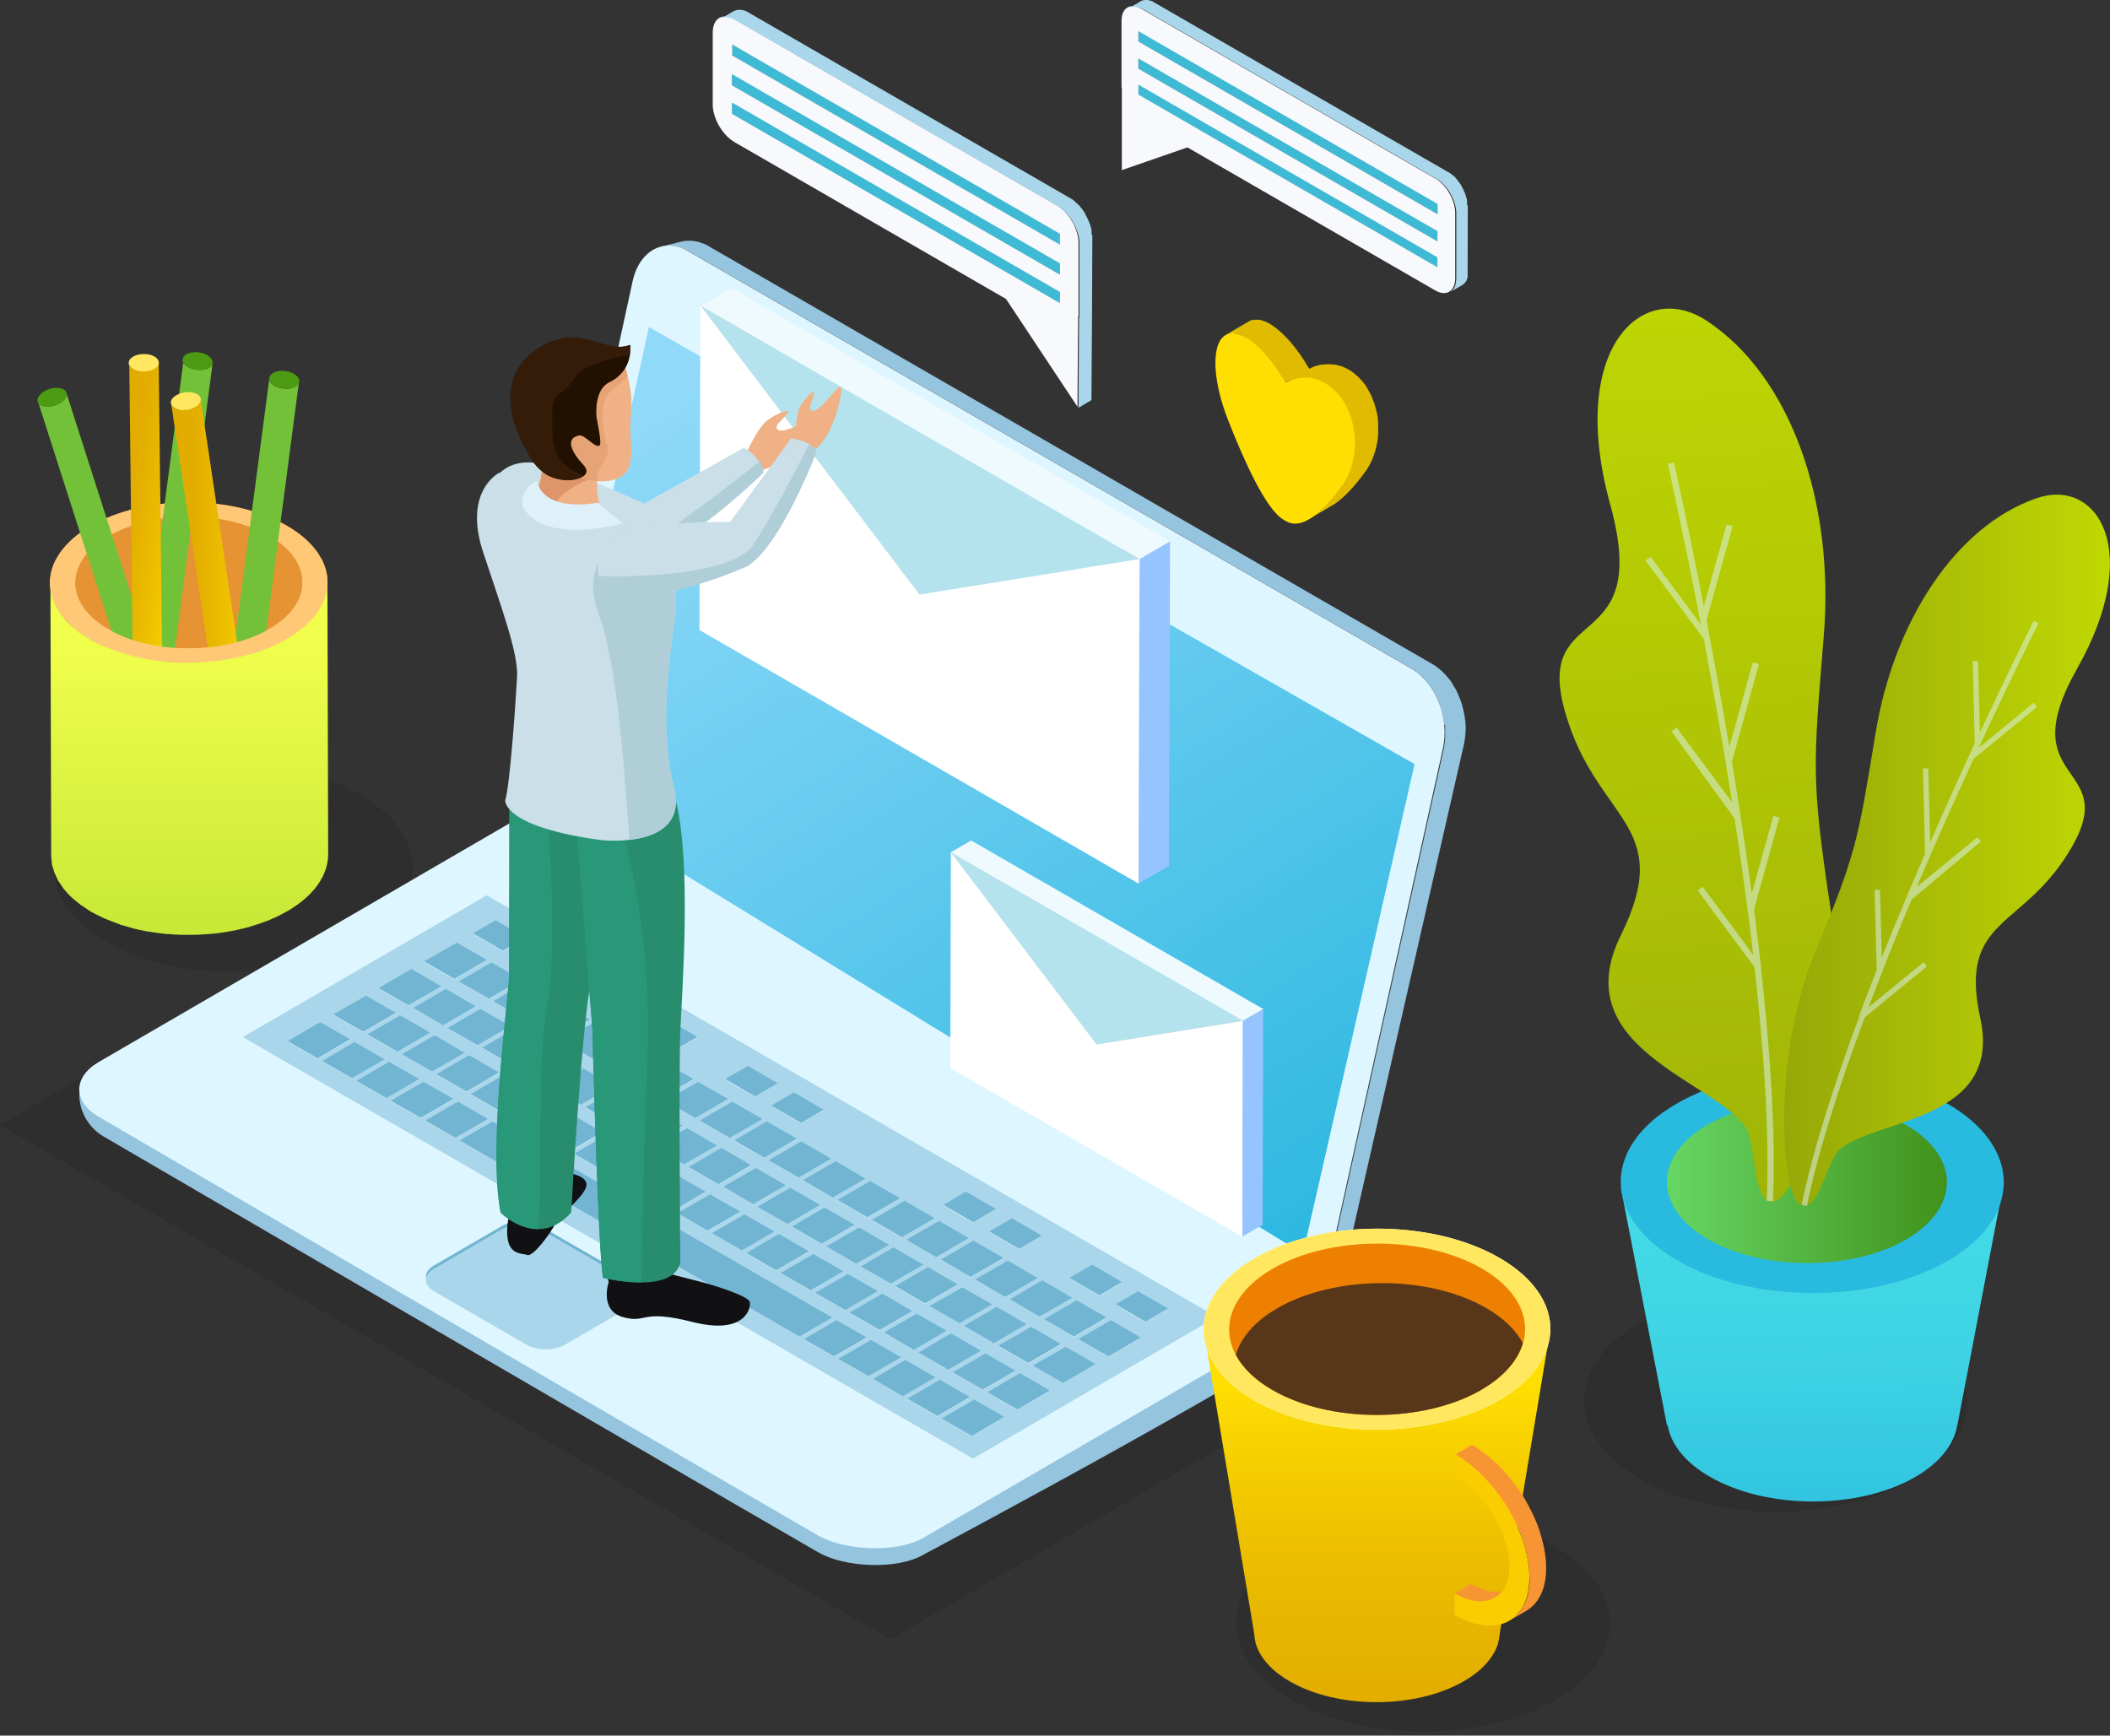 <svg width="389" height="320" viewBox="0 0 389 320" fill="none" xmlns="http://www.w3.org/2000/svg">
<rect x="0" y="0" width="389" height="320" fill="#333333" stroke="none"/>
<g opacity="0.1">
<path d="M19.657 146.451C6.649 153.947 6.594 166.101 19.492 173.597C32.389 181.093 53.307 181.093 66.315 173.597C79.296 166.129 79.351 153.975 66.453 146.506C53.583 139.038 32.61 139.01 19.657 146.506V146.451Z" fill="black"/>
</g>
<path d="M16.782 96.954C6.751 102.741 6.723 112.112 16.672 117.899C26.649 123.687 42.798 123.687 52.83 117.899C62.862 112.112 62.917 102.741 52.94 96.954C42.991 91.166 26.814 91.166 16.782 96.954Z" fill="#E59333"/>
<path d="M16.649 117.899C26.625 123.687 42.775 123.687 52.807 117.899C62.838 112.112 62.893 102.741 52.917 96.954C42.968 91.166 26.791 91.166 16.759 96.954C6.727 102.741 6.7 112.112 16.649 117.899ZM20.038 98.828C28.251 94.088 41.535 94.088 49.692 98.828C57.85 103.568 57.822 111.257 49.61 115.997C41.397 120.738 28.113 120.738 19.928 115.997C11.771 111.257 11.826 103.568 20.038 98.828Z" fill="#FFC876"/>
<path d="M49.663 69.945C49.663 69.945 49.663 69.972 49.663 70C49.663 70.083 49.718 70.165 49.745 70.275V70.331C49.8 70.413 49.856 70.524 49.938 70.606C49.993 70.661 50.049 70.716 50.104 70.772C50.159 70.827 50.214 70.882 50.269 70.909C50.489 71.075 50.765 71.24 51.068 71.35C51.096 71.35 51.151 71.378 51.206 71.406C51.509 71.516 51.812 71.598 52.143 71.626H52.171C52.501 71.681 52.86 71.681 53.19 71.653C53.19 71.653 53.19 71.653 53.218 71.653C53.549 71.626 53.879 71.543 54.155 71.433C54.734 71.185 55.064 70.827 55.12 70.413L45.308 145.044C45.253 145.458 44.922 145.843 44.344 146.064C44.206 146.119 44.068 146.174 43.93 146.202C43.82 146.229 43.71 146.257 43.572 146.284C43.517 146.284 43.462 146.284 43.407 146.284C43.407 146.284 43.407 146.284 43.352 146.284C43.352 146.284 43.297 146.284 43.269 146.284C43.186 146.284 43.076 146.284 42.993 146.284C42.911 146.284 42.8 146.284 42.718 146.284C42.608 146.284 42.525 146.284 42.442 146.284C42.415 146.284 42.387 146.284 42.332 146.284H42.304C42.304 146.284 42.194 146.284 42.167 146.284C42.056 146.284 41.974 146.257 41.863 146.229C41.753 146.202 41.643 146.174 41.505 146.119C41.45 146.119 41.422 146.092 41.367 146.064C41.312 146.064 41.285 146.036 41.23 146.009C41.147 145.981 41.064 145.954 41.009 145.926C40.789 145.844 40.623 145.706 40.43 145.568C40.43 145.568 40.43 145.568 40.403 145.568C40.348 145.54 40.32 145.485 40.292 145.458C40.237 145.403 40.155 145.347 40.1 145.292C40.044 145.21 39.989 145.154 39.962 145.072C39.962 145.072 39.962 145.044 39.962 145.017C39.962 145.017 39.962 145.017 39.962 144.962C39.962 144.934 39.934 144.906 39.907 144.879C39.907 144.824 39.852 144.769 39.852 144.714V144.658C39.852 144.631 39.852 144.603 39.852 144.548C39.852 144.493 39.852 144.438 39.852 144.383L49.663 69.724C49.663 69.807 49.663 69.917 49.663 70V69.945Z" fill="#73C139"/>
<path d="M50.631 68.622C49.473 69.118 49.308 70.11 50.3 70.882C51.292 71.654 53.028 71.902 54.213 71.406C55.371 70.937 55.509 69.917 54.517 69.146C53.524 68.374 51.788 68.126 50.631 68.622Z" fill="#4D9B12"/>
<path d="M33.665 66.472C33.665 66.472 33.665 66.499 33.665 66.526C33.665 66.609 33.72 66.692 33.748 66.802C33.748 66.802 33.748 66.83 33.775 66.857C33.831 66.94 33.886 67.023 33.968 67.133C34.023 67.188 34.078 67.243 34.161 67.298C34.216 67.353 34.244 67.409 34.327 67.436C34.547 67.601 34.823 67.767 35.126 67.877C35.181 67.877 35.208 67.904 35.264 67.932C35.567 68.042 35.87 68.125 36.201 68.153H36.228C36.559 68.208 36.917 68.208 37.248 68.18H37.303C37.634 68.125 37.964 68.07 38.24 67.96C38.819 67.712 39.149 67.326 39.205 66.94L29.393 141.571C29.338 141.984 29.008 142.37 28.429 142.591C28.291 142.646 28.153 142.701 28.015 142.728C27.905 142.756 27.767 142.783 27.657 142.783C27.602 142.783 27.547 142.783 27.492 142.783H27.464C27.437 142.783 27.409 142.783 27.382 142.783C27.299 142.783 27.189 142.783 27.106 142.783C27.023 142.783 26.941 142.783 26.83 142.783C26.748 142.783 26.637 142.783 26.555 142.783C26.527 142.783 26.472 142.783 26.445 142.783H26.417C26.362 142.783 26.307 142.783 26.279 142.783C26.169 142.783 26.086 142.728 25.976 142.728C25.866 142.728 25.728 142.673 25.645 142.646C25.59 142.646 25.535 142.591 25.508 142.591C25.452 142.591 25.425 142.563 25.37 142.535C25.287 142.508 25.204 142.48 25.149 142.453C24.956 142.343 24.736 142.232 24.598 142.095H24.57C24.515 142.039 24.488 142.012 24.46 141.984C24.405 141.929 24.323 141.874 24.267 141.819C24.212 141.764 24.157 141.681 24.13 141.598C24.13 141.598 24.13 141.571 24.13 141.543C24.13 141.543 24.13 141.516 24.13 141.488C24.13 141.461 24.102 141.433 24.102 141.406C24.102 141.35 24.047 141.295 24.047 141.24C24.047 141.24 24.047 141.213 24.047 141.185C24.047 141.157 24.047 141.102 24.047 141.075C24.047 141.02 24.047 140.965 24.047 140.909L33.858 66.251C33.858 66.361 33.858 66.444 33.858 66.526L33.665 66.472Z" fill="#73C139"/>
<path d="M34.638 65.177C33.48 65.646 33.343 66.665 34.335 67.437C35.327 68.209 37.063 68.457 38.221 67.961C39.378 67.465 39.516 66.473 38.551 65.701C37.559 64.929 35.823 64.709 34.638 65.177Z" fill="#4D9B12"/>
<path d="M7.098 74.352C7.098 74.352 7.098 74.352 7.126 74.38C7.181 74.463 7.236 74.518 7.319 74.573C7.319 74.573 7.319 74.573 7.374 74.6C7.457 74.655 7.539 74.71 7.649 74.766C7.705 74.793 7.815 74.821 7.898 74.848C7.953 74.848 8.008 74.903 8.09 74.903C8.366 74.959 8.697 74.986 9 74.959C9.055 74.959 9.11 74.959 9.138 74.959C9.441 74.931 9.772 74.876 10.075 74.766H10.102C10.433 74.655 10.736 74.518 11.012 74.352C11.012 74.352 11.012 74.352 11.039 74.352C11.315 74.187 11.591 73.966 11.783 73.746C12.224 73.277 12.362 72.809 12.224 72.395L35.209 144.05C35.347 144.436 35.209 144.932 34.768 145.4C34.658 145.511 34.547 145.621 34.437 145.704C34.355 145.786 34.244 145.841 34.162 145.924C34.106 145.952 34.051 145.979 34.024 146.007H33.996C33.996 146.007 33.941 146.034 33.914 146.062C33.831 146.089 33.748 146.145 33.666 146.172C33.583 146.2 33.5 146.255 33.417 146.282C33.335 146.31 33.252 146.337 33.169 146.365C33.169 146.365 33.114 146.365 33.087 146.393C33.087 146.393 33.087 146.393 33.059 146.393C33.032 146.393 32.977 146.42 32.922 146.448C32.811 146.475 32.729 146.503 32.618 146.53C32.508 146.53 32.37 146.585 32.26 146.585C32.205 146.585 32.15 146.585 32.095 146.585C32.04 146.585 31.985 146.585 31.957 146.585C31.874 146.585 31.791 146.585 31.709 146.585C31.488 146.585 31.268 146.585 31.047 146.503C31.047 146.503 31.047 146.503 31.02 146.503C30.965 146.503 30.91 146.475 30.855 146.448C30.772 146.448 30.689 146.393 30.634 146.365C30.551 146.337 30.496 146.282 30.414 146.255C30.414 146.255 30.386 146.255 30.386 146.227C30.386 146.227 30.358 146.227 30.331 146.2C30.331 146.2 30.276 146.172 30.248 146.145C30.193 146.117 30.166 146.062 30.138 146.007C30.138 146.007 30.138 146.007 30.138 145.979C30.138 145.979 30.11 145.924 30.083 145.896C30.083 145.841 30.028 145.814 30 145.759L7.016 74.077C7.016 74.077 7.098 74.242 7.126 74.325L7.098 74.352Z" fill="#73C139"/>
<path d="M7.391 72.755C6.537 73.693 6.84 74.657 8.08 74.933C9.293 75.208 10.974 74.657 11.828 73.748C12.682 72.811 12.379 71.846 11.139 71.57C9.926 71.295 8.245 71.819 7.391 72.755Z" fill="#4D9B12"/>
<path d="M31.59 74.658C31.59 74.658 31.59 74.658 31.59 74.686C31.645 74.768 31.7 74.851 31.755 74.906C31.755 74.906 31.755 74.906 31.783 74.934C31.866 75.016 31.948 75.071 32.031 75.154C32.086 75.209 32.169 75.237 32.252 75.264C32.307 75.292 32.362 75.347 32.444 75.375C32.72 75.485 33.023 75.54 33.326 75.567C33.381 75.567 33.409 75.567 33.464 75.567C33.767 75.567 34.098 75.567 34.429 75.54C34.429 75.54 34.429 75.54 34.456 75.54C34.787 75.485 35.118 75.402 35.448 75.292C35.448 75.292 35.448 75.292 35.476 75.292C35.779 75.182 36.082 75.016 36.33 74.823C36.826 74.438 37.047 73.969 36.992 73.556L48.153 147.994C48.208 148.407 48.016 148.848 47.492 149.261C47.382 149.372 47.244 149.427 47.134 149.509C47.023 149.565 46.941 149.62 46.803 149.675C46.748 149.675 46.693 149.73 46.638 149.73C46.61 149.73 46.582 149.73 46.555 149.757C46.472 149.757 46.389 149.813 46.307 149.84C46.224 149.84 46.141 149.895 46.031 149.923C45.949 149.923 45.838 149.95 45.756 149.978C45.728 149.978 45.673 149.978 45.645 149.978C45.645 149.978 45.645 149.978 45.618 149.978C45.563 149.978 45.508 149.978 45.48 149.978C45.37 149.978 45.26 149.978 45.177 149.978C45.067 149.978 44.929 149.978 44.819 149.978C44.764 149.978 44.708 149.978 44.653 149.978C44.626 149.978 44.571 149.978 44.515 149.978C44.433 149.978 44.35 149.978 44.267 149.978C44.047 149.95 43.826 149.895 43.633 149.813C43.633 149.813 43.633 149.813 43.606 149.813C43.551 149.813 43.496 149.757 43.468 149.73C43.386 149.675 43.303 149.647 43.248 149.62C43.165 149.565 43.11 149.509 43.055 149.454C43.055 149.454 43.055 149.454 43 149.427C43 149.427 43 149.399 42.972 149.372C42.972 149.372 42.917 149.344 42.917 149.317C42.862 149.261 42.834 149.206 42.834 149.179C42.834 149.179 42.834 149.179 42.834 149.151C42.834 149.124 42.807 149.096 42.779 149.068C42.779 149.013 42.752 148.958 42.724 148.903L31.562 74.465C31.562 74.465 31.618 74.658 31.645 74.741L31.59 74.658Z" fill="url(#paint0_linear_168_26962)"/>
<path d="M32.151 73.113C31.159 73.885 31.325 74.905 32.482 75.373C33.64 75.842 35.376 75.566 36.368 74.795C37.36 74.023 37.222 73.003 36.065 72.535C34.88 72.066 33.144 72.314 32.151 73.113Z" fill="#FFE85F"/>
<path d="M23.773 67.189C23.773 67.189 23.773 67.189 23.773 67.217C23.801 67.3 23.856 67.382 23.911 67.465C23.911 67.465 23.939 67.493 23.939 67.52C23.994 67.603 24.077 67.686 24.159 67.768C24.214 67.823 24.297 67.851 24.352 67.906C24.407 67.934 24.462 67.989 24.517 68.016C24.766 68.154 25.069 68.264 25.372 68.347C25.427 68.347 25.455 68.347 25.51 68.347C25.813 68.402 26.143 68.457 26.474 68.457H26.502C26.832 68.457 27.191 68.402 27.521 68.32C27.521 68.32 27.521 68.32 27.549 68.32C27.88 68.237 28.183 68.127 28.459 67.961C29.01 67.63 29.258 67.217 29.258 66.804L30.14 142.068C30.14 142.482 29.864 142.895 29.313 143.226C29.203 143.309 29.065 143.364 28.927 143.419C28.817 143.446 28.707 143.502 28.569 143.529C28.514 143.529 28.459 143.557 28.403 143.557C28.403 143.557 28.403 143.557 28.376 143.557C28.348 143.557 28.321 143.557 28.293 143.557C28.21 143.557 28.128 143.584 28.018 143.612C27.935 143.612 27.825 143.612 27.742 143.639C27.659 143.639 27.549 143.639 27.466 143.639C27.439 143.639 27.411 143.639 27.356 143.639C27.356 143.639 27.356 143.639 27.329 143.639H27.191C27.191 143.639 26.97 143.639 26.888 143.639C26.75 143.639 26.64 143.639 26.529 143.584C26.474 143.584 26.447 143.557 26.392 143.557C26.364 143.557 26.309 143.557 26.281 143.529C26.199 143.529 26.116 143.529 26.033 143.474C25.813 143.419 25.592 143.336 25.427 143.226C25.427 143.226 25.427 143.226 25.399 143.226C25.344 143.226 25.317 143.171 25.262 143.116C25.179 143.061 25.124 143.033 25.069 142.978C25.014 142.923 24.931 142.868 24.903 142.785C24.903 142.785 24.903 142.757 24.876 142.73C24.876 142.73 24.876 142.702 24.848 142.675C24.848 142.647 24.821 142.62 24.793 142.592C24.766 142.537 24.738 142.482 24.71 142.427C24.71 142.427 24.71 142.427 24.71 142.399C24.71 142.399 24.71 142.399 24.71 142.372C24.71 142.344 24.71 142.317 24.71 142.261C24.71 142.206 24.71 142.151 24.71 142.096L23.829 66.804C23.829 66.886 23.829 66.997 23.884 67.107L23.773 67.189Z" fill="url(#paint1_linear_168_26962)"/>
<path d="M24.533 65.756C23.458 66.39 23.458 67.41 24.533 68.043C25.635 68.677 27.399 68.65 28.474 68.016C29.576 67.382 29.549 66.362 28.474 65.728C27.371 65.095 25.635 65.122 24.533 65.756Z" fill="#FFE85F"/>
<path d="M52.81 117.898C42.779 123.685 26.629 123.685 16.652 117.898C9.79 113.902 7.696 108.169 10.341 103.126H15.219C12.381 107.453 13.952 112.524 19.932 115.996C28.117 120.736 41.373 120.736 49.614 115.996C55.649 112.496 57.247 107.453 54.464 103.126H59.287C61.905 108.169 59.728 113.902 52.81 117.898Z" fill="#FFC876"/>
<path d="M9.297 108.254C9.297 108.529 9.352 108.777 9.38 109.053C9.407 109.273 9.49 109.494 9.545 109.714C9.628 109.962 9.683 110.238 9.765 110.486C9.848 110.679 9.931 110.899 10.013 111.092C10.124 111.368 10.234 111.643 10.399 111.891C10.509 112.084 10.62 112.277 10.73 112.47C10.923 112.773 11.116 113.077 11.336 113.38C11.557 113.655 11.777 113.931 11.998 114.206C12.053 114.262 12.108 114.344 12.163 114.399C12.494 114.758 12.852 115.116 13.238 115.447C13.486 115.667 13.761 115.888 14.037 116.108C14.285 116.301 14.506 116.494 14.726 116.659C15.029 116.88 15.332 117.073 15.663 117.266C15.994 117.486 16.297 117.679 16.628 117.899C17.399 118.34 18.199 118.726 19.053 119.112C19.301 119.222 19.549 119.305 19.797 119.415C20.458 119.691 21.12 119.939 21.809 120.159C22.057 120.242 22.305 120.325 22.553 120.407C22.994 120.545 23.435 120.655 23.876 120.793C24.206 120.876 24.537 120.986 24.895 121.069C25.364 121.179 25.832 121.262 26.301 121.372C26.632 121.427 26.962 121.51 27.293 121.565C28.258 121.73 29.222 121.868 30.187 121.978C30.49 122.006 30.793 122.033 31.096 122.061C31.675 122.116 32.254 122.171 32.833 122.171C33.191 122.171 33.577 122.171 33.935 122.171C34.404 122.171 34.872 122.171 35.34 122.171C35.726 122.171 36.14 122.171 36.526 122.144C36.967 122.144 37.38 122.088 37.821 122.061C38.207 122.061 38.593 122.006 38.978 121.951C39.419 121.923 39.833 121.868 40.246 121.813C40.632 121.758 41.018 121.703 41.404 121.647C41.845 121.565 42.313 121.51 42.754 121.427C43.112 121.372 43.443 121.289 43.801 121.207C44.352 121.096 44.876 120.959 45.4 120.821C45.703 120.738 45.978 120.683 46.254 120.6C47.191 120.325 48.1 120.021 49.01 119.663C49.451 119.498 49.919 119.305 50.333 119.084C50.526 119.002 50.746 118.919 50.939 118.809C51.573 118.506 52.207 118.175 52.813 117.844C57.857 114.923 60.392 111.12 60.364 107.289L60.502 157.475C60.502 161.278 57.994 165.109 52.951 168.002C52.345 168.333 51.711 168.691 51.077 168.995C50.856 169.105 50.636 169.188 50.388 169.298C50.002 169.463 49.644 169.628 49.258 169.794C49.23 169.794 49.175 169.794 49.148 169.821C48.266 170.152 47.329 170.483 46.392 170.758C46.337 170.758 46.254 170.814 46.171 170.841C45.951 170.896 45.758 170.951 45.538 171.006C45.014 171.144 44.463 171.282 43.911 171.392C43.774 171.42 43.636 171.475 43.498 171.502C43.305 171.558 43.085 171.558 42.892 171.613C42.423 171.695 41.982 171.778 41.514 171.861C41.321 171.861 41.156 171.916 40.963 171.943C40.77 171.971 40.577 171.999 40.356 172.026C39.915 172.081 39.502 172.136 39.061 172.164C38.868 172.164 38.675 172.219 38.482 172.219C38.289 172.219 38.124 172.219 37.931 172.247C37.49 172.274 37.049 172.302 36.608 172.329C36.388 172.329 36.167 172.357 35.974 172.357C35.809 172.357 35.644 172.357 35.451 172.357C34.982 172.357 34.514 172.357 34.045 172.357C33.825 172.357 33.577 172.357 33.356 172.357C33.218 172.357 33.081 172.357 32.943 172.329C32.364 172.329 31.785 172.274 31.207 172.219C30.986 172.219 30.738 172.219 30.518 172.191C30.435 172.191 30.38 172.192 30.297 172.164C29.305 172.054 28.34 171.916 27.376 171.75C27.321 171.75 27.293 171.75 27.238 171.75C26.962 171.695 26.687 171.64 26.439 171.585C25.943 171.502 25.474 171.392 25.006 171.282C24.675 171.199 24.344 171.117 24.014 171.006C23.545 170.869 23.104 170.758 22.663 170.621C22.581 170.593 22.47 170.566 22.388 170.538C22.222 170.51 22.084 170.428 21.947 170.373C21.258 170.124 20.569 169.876 19.907 169.601C19.659 169.491 19.439 169.408 19.191 169.298C18.364 168.912 17.537 168.526 16.765 168.085C16.655 168.03 16.545 167.975 16.462 167.892C16.242 167.754 16.021 167.589 15.801 167.451C15.498 167.258 15.167 167.038 14.891 166.845C14.643 166.652 14.395 166.459 14.175 166.266C13.927 166.046 13.651 165.825 13.403 165.632C13.348 165.577 13.293 165.55 13.238 165.495C12.907 165.191 12.604 164.888 12.328 164.558C12.273 164.502 12.218 164.42 12.163 164.365C11.998 164.172 11.832 163.979 11.667 163.786C11.584 163.703 11.557 163.62 11.502 163.51C11.281 163.207 11.088 162.931 10.895 162.628C10.813 162.491 10.702 162.38 10.647 162.243C10.62 162.187 10.592 162.105 10.565 162.05C10.427 161.774 10.317 161.526 10.206 161.25C10.124 161.085 10.041 160.947 9.986 160.782C9.986 160.727 9.986 160.672 9.958 160.617C9.876 160.396 9.82 160.148 9.738 159.9C9.683 159.707 9.6 159.542 9.572 159.349C9.572 159.294 9.572 159.239 9.572 159.211C9.517 158.963 9.517 158.687 9.49 158.439C9.49 158.246 9.435 158.081 9.435 157.888C9.435 157.805 9.435 157.723 9.435 157.668L9.297 107.482C9.297 107.73 9.324 107.978 9.352 108.226L9.297 108.254Z" fill="url(#paint2_linear_168_26962)"/>
<g opacity="0.1">
<path d="M262.476 245.115L164.171 302.246L0 207.441L98.277 150.338L262.476 245.115Z" fill="black"/>
</g>
<path d="M245.63 242.772C244.473 247.098 170.173 286.674 170.173 286.674C165.35 289.457 155.704 289.016 150.854 286.205C117.259 266.803 19.092 209.535 19.092 209.535C14.269 206.751 12.781 199.503 17.576 196.72L94.991 154.278C94.991 154.278 256.599 202.314 245.603 242.799L245.63 242.772Z" fill="#95C4DE"/>
<path d="M246.192 239.382L170.183 283.559C165.36 286.343 155.715 285.93 150.864 283.119C117.269 263.717 18.276 205.952 18.276 205.952C13.425 203.114 13.398 198.621 18.193 195.81L95.029 151.164L246.192 239.382Z" fill="#DEF6FF"/>
<path d="M266.242 133.526C266.187 132.974 266.077 132.396 265.967 131.817C265.912 131.652 265.884 131.486 265.829 131.321C265.664 130.742 265.498 130.136 265.278 129.585C265.278 129.474 265.223 129.364 265.195 129.309C265.002 128.813 264.754 128.344 264.506 127.876C264.368 127.628 264.258 127.435 264.12 127.215C263.872 126.829 263.652 126.443 263.376 126.14C263.321 126.029 263.211 125.892 263.183 125.837C262.825 125.368 262.439 124.982 262.053 124.596C261.915 124.486 261.86 124.431 261.723 124.321C261.282 123.935 260.841 123.604 260.345 123.329L126.847 46.273C126.323 45.969 125.8 45.776 125.276 45.611C125.083 45.556 124.945 45.501 124.752 45.473C124.532 45.391 124.284 45.363 124.036 45.336C123.815 45.308 123.622 45.308 123.402 45.308H122.933C122.603 45.336 122.299 45.391 121.969 45.446L125.772 44.509C125.992 44.454 126.213 44.398 126.433 44.398H126.737C126.902 44.398 127.012 44.398 127.205 44.398H127.508C127.508 44.398 127.701 44.398 127.839 44.426C128.032 44.454 128.28 44.509 128.528 44.564C128.666 44.564 128.748 44.564 128.886 44.619C128.941 44.619 129.052 44.674 129.079 44.729C129.603 44.867 130.154 45.06 130.65 45.391L264.148 122.474C264.644 122.75 265.085 123.108 265.526 123.494C265.608 123.577 265.719 123.632 265.801 123.714C266.215 124.1 266.628 124.541 266.986 124.982C267.069 125.065 267.124 125.148 267.179 125.23C267.317 125.396 267.482 125.589 267.62 125.809C267.758 125.974 267.813 126.222 267.951 126.415C268.089 126.608 268.227 126.829 268.337 127.022C268.392 127.132 268.447 127.242 268.502 127.325C268.695 127.711 268.888 128.124 269.026 128.565C269.081 128.62 269.108 128.675 269.108 128.703C269.301 129.171 269.467 129.612 269.577 130.081C269.632 130.218 269.632 130.411 269.687 130.549C269.742 130.687 269.77 130.852 269.797 130.963C269.853 131.155 269.908 131.321 269.908 131.486C270.018 131.9 270.046 132.285 270.101 132.726C270.101 132.782 270.128 132.864 270.156 132.919V133.002C270.211 133.581 270.211 134.187 270.211 134.793C270.211 134.848 270.183 134.876 270.183 134.904C270.183 135.675 270.046 136.392 269.908 137.163L245.766 242.909L242.569 244.783L266.16 138.1C266.297 137.384 266.408 136.612 266.435 135.841C266.435 135.207 266.435 134.518 266.408 133.884C266.408 133.829 266.408 133.746 266.408 133.691L266.242 133.526Z" fill="#95C4DE"/>
<path d="M126.792 46.273C122.465 43.738 117.89 46.191 116.65 51.758L95.016 151.164L243.23 241.118L266.022 137.963C267.262 132.424 264.671 125.865 260.289 123.329L126.792 46.273Z" fill="#DEF6FF"/>
<path d="M260.79 140.883L119.631 60.299L100.891 145.705L240.203 231.14L260.79 140.883Z" fill="url(#paint3_linear_168_26962)"/>
<path d="M89.743 165.081L224.315 242.799L179.393 268.925L44.766 191.207L89.715 165.081H89.743ZM147.424 246.436L153.432 242.909L90.762 206.751L84.727 210.251L147.424 246.436ZM107.574 196.967L101.51 200.495L107.077 203.692L113.113 200.164L107.574 196.94V196.967ZM88.034 192.696L94.069 189.196L88.53 185.971L82.467 189.526L88.034 192.696ZM164.208 236.68L170.271 233.153L164.704 229.956L158.669 233.484L164.208 236.708V236.68ZM145.661 218.96L139.598 222.487L145.165 225.712L151.2 222.157L145.661 218.96ZM183.197 247.677L189.26 244.177L183.72 240.952L177.657 244.48L183.197 247.677ZM120.554 211.491L126.066 214.688L132.129 211.188L126.59 207.964L120.526 211.491H120.554ZM120.251 204.298L114.243 207.826L119.782 211.05L125.818 207.55L120.251 204.326V204.298ZM195.929 255.007L201.992 251.507L196.453 248.283L190.362 251.811L195.929 255.007ZM81.668 189.058L87.731 185.558L82.191 182.333L76.156 185.861L81.668 189.085V189.058ZM139.322 215.322L133.286 218.822L138.826 222.046L144.861 218.546L139.322 215.349V215.322ZM100.711 200.026L106.774 196.526L101.235 193.302L95.172 196.829L100.711 200.026ZM158.366 226.291L152.302 229.791L157.842 233.015L163.905 229.515L158.366 226.318V226.291ZM176.885 243.984L182.949 240.484L177.409 237.287L171.346 240.787L176.885 243.984ZM166.44 257.433L172.476 253.933L166.909 250.708L160.901 254.236L166.44 257.433ZM79.628 197.574L85.664 194.101L80.097 190.877L74.061 194.404L79.628 197.601V197.574ZM137.227 223.865L131.22 227.365L136.759 230.562L142.794 227.09L137.227 223.865ZM115.952 192.117L109.944 195.589L115.483 198.814L121.519 195.314L115.952 192.117ZM96.439 187.818L102.475 184.318L96.908 181.121L90.873 184.621L96.412 187.818H96.439ZM123.751 216.066L118.184 212.869L112.148 216.369L117.715 219.566L123.751 216.038V216.066ZM128.987 206.586L134.527 209.81L140.59 206.31L135.023 203.086L129.015 206.586H128.987ZM99.14 201.873L93.105 205.373L98.672 208.597L104.707 205.07L99.14 201.873ZM71.25 202.507L77.286 198.979L71.719 195.782L65.683 199.282L71.25 202.507ZM154.066 214.109L148.031 217.609L153.543 220.834L159.606 217.334L154.066 214.109ZM174.846 252.582L180.882 249.082L175.342 245.858L169.307 249.385L174.846 252.582ZM155.803 241.586L161.838 238.086L156.271 234.889L150.208 238.389L155.775 241.586H155.803ZM172.614 231.83L178.622 228.302L173.11 225.105L167.074 228.605L172.614 231.83ZM191.657 242.799L197.72 239.299L192.153 236.074L186.145 239.574L191.685 242.799H191.657ZM128.684 199.448L122.649 202.975L128.216 206.172L134.251 202.645L128.684 199.448ZM168.507 248.944L174.543 245.417L168.976 242.22L162.94 245.72L168.507 248.972V248.944ZM185.319 239.161L191.354 235.661L185.815 232.436L179.752 235.964L185.319 239.161ZM130.916 220.227L124.881 223.727L130.448 226.952L136.511 223.452L130.944 220.255L130.916 220.227ZM109.144 195.176L115.152 191.676L109.613 188.507L103.577 192.007L109.144 195.203V195.176ZM147.7 210.444L141.665 213.944L147.232 217.168L153.24 213.668L147.7 210.444ZM92.333 204.96L98.369 201.459L92.802 198.263L86.766 201.79L92.333 204.987V204.96ZM111.845 209.231L105.81 212.731L111.377 215.928L117.412 212.428L111.845 209.204V209.231ZM83.955 209.838L89.963 206.338L84.396 203.113L78.388 206.613L83.955 209.838ZM149.96 231.224L143.924 234.724L149.491 237.921L155.527 234.421L149.987 231.224H149.96ZM166.771 221.44L160.708 224.968L166.275 228.192L172.311 224.665L166.771 221.468V221.44ZM179.173 264.819L185.208 261.291L179.641 258.094L173.606 261.594L179.173 264.846V264.819ZM64.912 198.841L70.947 195.341L65.38 192.144L59.345 195.672L64.912 198.869V198.841ZM73.317 193.963L79.353 190.463L73.786 187.239L67.75 190.766L73.317 193.963ZM187.579 259.941L193.614 256.441L188.075 253.216L182.012 256.744L187.579 259.941ZM90.128 184.207L96.164 180.68L90.624 177.483L84.589 181.01L90.128 184.207ZM160.157 253.822L166.192 250.322L160.625 247.098L154.562 250.598L160.157 253.822ZM204.39 250.157L210.398 246.657L204.831 243.46L198.795 246.96L204.362 250.157H204.39ZM75.329 185.42L81.42 181.92L75.853 178.723L69.817 182.223L75.329 185.42ZM152.027 222.708L145.991 226.208L151.503 229.377L157.566 225.877L152.054 222.68L152.027 222.708ZM170.547 240.401L176.61 236.901L171.07 233.704L165.007 237.204L170.547 240.401ZM94.373 196.444L100.436 192.944L94.896 189.747L88.861 193.247L94.373 196.444ZM113.94 200.743L107.904 204.271L113.416 207.495L119.479 203.967L113.94 200.77V200.743ZM189.59 251.425L195.626 247.925L190.114 244.728L184.051 248.228L189.59 251.425ZM126.948 215.267L132.46 218.436L138.495 214.936L133.011 211.739L126.948 215.294V215.267ZM197.996 246.519L204.059 242.992L198.52 239.822L192.512 243.322L198.024 246.519H197.996ZM66.978 190.325L73.014 186.825L67.475 183.629L61.439 187.129L66.978 190.325ZM181.24 256.303L187.275 252.775L181.736 249.578L175.7 253.078L181.24 256.275V256.303ZM105.534 205.593L99.499 209.149L105.066 212.345L111.101 208.845L105.534 205.621V205.593ZM102.806 191.538L108.814 188.038L103.302 184.841L97.239 188.341L102.778 191.538H102.806ZM122.373 195.837L116.337 199.337L121.877 202.534L127.885 199.007L122.373 195.81V195.837ZM153.763 250.185L159.799 246.684L154.259 243.488L148.224 246.988L153.763 250.185ZM58.573 195.231L64.581 191.731L59.069 188.562L53.006 192.062L58.573 195.259V195.231ZM162.196 245.306L168.204 241.806L162.665 238.61L156.629 242.11L162.196 245.306ZM86.022 201.349L92.058 197.822L86.518 194.652L80.455 198.152L86.022 201.349ZM178.952 235.523L185.016 232.023L179.504 228.826L173.441 232.298L178.952 235.495V235.523ZM172.807 261.181L178.815 257.653L173.275 254.456L167.267 257.984L172.807 261.208V261.181ZM160.433 217.83L154.369 221.33L159.909 224.527L165.944 221.027L160.433 217.83ZM77.561 206.2L83.624 202.727L78.085 199.53L72.049 203.03L77.561 206.2ZM135.326 210.334L140.865 213.53L146.901 210.03L141.389 206.834L135.353 210.334H135.326ZM130.09 219.787L124.55 216.59L118.542 220.09L124.082 223.314L130.117 219.759L130.09 219.787ZM83.735 180.569L89.743 177.069L84.231 173.873L78.168 177.373L83.735 180.597V180.569ZM143.566 227.586L137.558 231.113L143.098 234.31L149.133 230.783L143.594 227.586H143.566ZM137.834 196.609L133.645 199.034L139.184 202.259L143.373 199.833L137.834 196.609ZM178.015 219.787L173.826 222.239L179.393 225.464L183.582 223.011L178.015 219.814V219.787ZM99.774 174.617L95.53 177.069L101.097 180.294L105.286 177.813L99.774 174.617ZM123.034 188.066L118.845 190.518L124.357 193.715L128.601 191.29L123.034 188.066ZM114.574 183.188L110.357 185.64L115.924 188.865L120.141 186.44L114.574 183.215V183.188ZM201.331 233.236L197.114 235.688L202.681 238.913L206.87 236.488L201.358 233.263L201.331 233.236ZM209.764 238.141L205.602 240.566L211.142 243.791L215.303 241.338L209.736 238.141H209.764ZM187.854 230.314L192.043 227.861L186.504 224.665L182.315 227.145L187.827 230.314H187.854ZM92.664 175.361L96.853 172.936L91.341 169.739L87.124 172.164L92.664 175.361ZM146.35 201.487L142.161 203.94L147.7 207.137L151.889 204.684L146.377 201.487H146.35Z" fill="#A9D6EA"/>
<path d="M134.243 202.617L128.208 206.144L122.641 202.947L128.676 199.447L134.243 202.617Z" fill="#72B5D3"/>
<path d="M89.755 176.987L83.747 180.487L78.18 177.262L84.243 173.79L89.755 176.987Z" fill="#72B5D3"/>
<path d="M115.161 191.621L109.153 195.149L103.586 191.952L109.621 188.452L115.161 191.621Z" fill="#72B5D3"/>
<path d="M98.376 201.406L92.34 204.933L86.773 201.737L92.809 198.209L98.376 201.406Z" fill="#72B5D3"/>
<path d="M96.892 172.881L92.676 175.278L87.164 172.081L91.381 169.656L96.892 172.881Z" fill="#72B5D3"/>
<path d="M105.33 177.73L101.169 180.21L95.602 176.986L99.818 174.533L105.33 177.73Z" fill="#72B5D3"/>
<path d="M96.157 180.626L90.122 184.153L84.555 180.956L90.618 177.429L96.157 180.626Z" fill="#72B5D3"/>
<path d="M81.407 181.864L75.317 185.364L69.805 182.167L75.84 178.64L81.407 181.864Z" fill="#72B5D3"/>
<path d="M102.481 184.292L96.446 187.819L90.906 184.595L96.914 181.095L102.481 184.292Z" fill="#72B5D3"/>
<path d="M120.174 186.329L115.958 188.754L110.391 185.53L114.607 183.104L120.174 186.329Z" fill="#72B5D3"/>
<path d="M87.731 185.53L81.668 189.058L76.156 185.833L82.192 182.306L87.731 185.53Z" fill="#72B5D3"/>
<path d="M73.005 186.743L66.969 190.243L61.43 187.046L67.465 183.573L73.005 186.743Z" fill="#72B5D3"/>
<path d="M108.805 187.984L102.797 191.484L97.258 188.287L103.321 184.787L108.805 187.984Z" fill="#72B5D3"/>
<path d="M94.095 189.196L88.059 192.696L82.492 189.527L88.555 185.972L94.095 189.196Z" fill="#72B5D3"/>
<path d="M128.603 191.181L124.387 193.607L118.875 190.41L123.064 187.984L128.603 191.181Z" fill="#72B5D3"/>
<path d="M79.345 190.409L73.309 193.909L67.742 190.712L73.778 187.185L79.345 190.409Z" fill="#72B5D3"/>
<path d="M64.567 191.621L58.559 195.149L52.992 191.952L59.055 188.452L64.567 191.621Z" fill="#72B5D3"/>
<path d="M100.446 192.861L94.356 196.361L88.844 193.164L94.879 189.664L100.446 192.861Z" fill="#72B5D3"/>
<path d="M85.673 194.103L79.637 197.575L74.07 194.378L80.133 190.851L85.673 194.103Z" fill="#72B5D3"/>
<path d="M121.508 195.313L115.5 198.813L109.961 195.589L115.969 192.089L121.508 195.313Z" fill="#72B5D3"/>
<path d="M106.798 196.526L100.735 200.026L95.195 196.829L101.258 193.329L106.798 196.526Z" fill="#72B5D3"/>
<path d="M92.02 197.74L86.012 201.267L80.445 198.071L86.481 194.543L92.02 197.74Z" fill="#72B5D3"/>
<path d="M143.416 199.751L139.227 202.176L133.688 198.952L137.877 196.526L143.416 199.751Z" fill="#72B5D3"/>
<path d="M127.864 198.951L121.829 202.478L116.289 199.282L122.352 195.754L127.864 198.951Z" fill="#72B5D3"/>
<path d="M113.126 200.192L107.063 203.692L101.523 200.495L107.559 196.968L113.126 200.192Z" fill="#72B5D3"/>
<path d="M83.626 202.617L77.563 206.117L72.023 202.947L78.087 199.447L83.626 202.617Z" fill="#72B5D3"/>
<path d="M151.877 204.6L147.715 207.053L142.148 203.856L146.365 201.403L151.877 204.6Z" fill="#72B5D3"/>
<path d="M119.473 203.829L113.41 207.385L107.898 204.16L113.934 200.66L119.473 203.829Z" fill="#72B5D3"/>
<path d="M104.728 205.042L98.692 208.569L93.125 205.372L99.16 201.845L104.728 205.042Z" fill="#72B5D3"/>
<path d="M140.595 206.31L134.532 209.81L128.992 206.586L135 203.086L140.595 206.31Z" fill="#72B5D3"/>
<path d="M89.973 206.31L83.965 209.81L78.398 206.586L84.406 203.086L89.973 206.31Z" fill="#72B5D3"/>
<path d="M111.052 208.735L105.016 212.263L99.477 209.066L105.512 205.511L111.052 208.735Z" fill="#72B5D3"/>
<path d="M146.919 209.948L140.883 213.475L135.344 210.251L141.379 206.751L146.919 209.948Z" fill="#72B5D3"/>
<path d="M132.181 211.189L126.09 214.689L120.578 211.492L126.641 207.965L132.181 211.189Z" fill="#72B5D3"/>
<path d="M117.431 212.4L111.395 215.9L105.828 212.703L111.864 209.203L117.431 212.4Z" fill="#72B5D3"/>
<path d="M153.255 213.641L147.247 217.141L141.68 213.917L147.715 210.417L153.255 213.641Z" fill="#72B5D3"/>
<path d="M138.477 214.828L132.442 218.355L126.93 215.186L132.993 211.631L138.477 214.828Z" fill="#72B5D3"/>
<path d="M123.771 216.065L117.735 219.593L112.141 216.368L118.204 212.868L123.771 216.065Z" fill="#72B5D3"/>
<path d="M159.61 217.306L153.547 220.807L148.008 217.582L154.071 214.082L159.61 217.306Z" fill="#72B5D3"/>
<path d="M144.88 218.52L138.844 222.02L133.305 218.796L139.34 215.323L144.88 218.52Z" fill="#72B5D3"/>
<path d="M130.106 219.704L124.071 223.259L118.531 220.034L124.567 216.534L130.106 219.704Z" fill="#72B5D3"/>
<path d="M165.958 220.945L159.895 224.445L154.383 221.248L160.446 217.748L165.958 220.945Z" fill="#72B5D3"/>
<path d="M183.647 222.901L179.458 225.381L173.891 222.157L178.052 219.704L183.647 222.901Z" fill="#72B5D3"/>
<path d="M151.212 222.156L145.176 225.683L139.609 222.487L145.672 218.959L151.212 222.156Z" fill="#72B5D3"/>
<path d="M136.489 223.397L130.426 226.897L124.859 223.673L130.895 220.2L136.489 223.397Z" fill="#72B5D3"/>
<path d="M172.337 224.608L166.301 228.136L160.734 224.911L166.77 221.384L172.337 224.608Z" fill="#72B5D3"/>
<path d="M157.559 225.822L151.496 229.322L145.984 226.153L152.02 222.625L157.559 225.822Z" fill="#72B5D3"/>
<path d="M192.08 227.808L187.891 230.261L182.352 227.064L186.541 224.611L192.08 227.808Z" fill="#72B5D3"/>
<path d="M142.809 227.062L136.774 230.562L131.234 227.365L137.242 223.865L142.809 227.062Z" fill="#72B5D3"/>
<path d="M178.637 228.276L172.602 231.804L167.062 228.579L173.126 225.079L178.637 228.276Z" fill="#72B5D3"/>
<path d="M163.915 229.515L157.852 233.015L152.312 229.79L158.376 226.29L163.915 229.515Z" fill="#72B5D3"/>
<path d="M149.137 230.701L143.102 234.228L137.562 231.032L143.598 227.504L149.137 230.701Z" fill="#72B5D3"/>
<path d="M185.012 231.942L178.949 235.442L173.438 232.245L179.473 228.745L185.012 231.942Z" fill="#72B5D3"/>
<path d="M170.267 233.153L164.204 236.681L158.664 233.484L164.7 229.956L170.267 233.153Z" fill="#72B5D3"/>
<path d="M155.517 234.393L149.481 237.893L143.914 234.696L149.95 231.196L155.517 234.393Z" fill="#72B5D3"/>
<path d="M206.873 236.378L202.684 238.831L197.117 235.606L201.361 233.153L206.873 236.378Z" fill="#72B5D3"/>
<path d="M191.345 235.633L185.309 239.133L179.742 235.908L185.805 232.408L191.345 235.633Z" fill="#72B5D3"/>
<path d="M176.591 236.818L170.555 240.318L165.016 237.121L171.079 233.621L176.591 236.818Z" fill="#72B5D3"/>
<path d="M197.716 239.271L191.653 242.771L186.141 239.547L192.149 236.047L197.716 239.271Z" fill="#72B5D3"/>
<path d="M215.349 241.256L211.188 243.709L205.648 240.485L209.81 238.06L215.349 241.256Z" fill="#72B5D3"/>
<path d="M182.958 240.484L176.895 243.984L171.328 240.787L177.419 237.314L182.958 240.484Z" fill="#72B5D3"/>
<path d="M168.204 241.725L162.196 245.225L156.602 242.029L162.665 238.501L168.204 241.725Z" fill="#72B5D3"/>
<path d="M204.016 242.909L197.981 246.436L192.469 243.239L198.477 239.739L204.016 242.909Z" fill="#72B5D3"/>
<path d="M153.444 242.909L147.409 246.437L84.711 210.251L90.774 206.751L153.444 242.909Z" fill="#72B5D3"/>
<path d="M189.282 244.15L183.219 247.678L177.68 244.453L183.743 240.926L189.282 244.15Z" fill="#72B5D3"/>
<path d="M174.556 245.363L168.493 248.918L162.953 245.666L168.989 242.193L174.556 245.363Z" fill="#72B5D3"/>
<path d="M210.376 246.601L204.368 250.101L198.773 246.904L204.809 243.404L210.376 246.601Z" fill="#72B5D3"/>
<path d="M159.778 246.601L153.743 250.101L148.203 246.904L154.211 243.404L159.778 246.601Z" fill="#72B5D3"/>
<path d="M195.606 247.815L189.571 251.315L184.031 248.118L190.094 244.618L195.606 247.815Z" fill="#72B5D3"/>
<path d="M180.88 249.054L174.844 252.554L169.305 249.357L175.34 245.829L180.88 249.054Z" fill="#72B5D3"/>
<path d="M166.161 250.267L160.126 253.767L154.531 250.543L160.594 247.043L166.161 250.267Z" fill="#72B5D3"/>
<path d="M202.013 251.481L195.95 255.009L190.383 251.784L196.473 248.284L202.013 251.481Z" fill="#72B5D3"/>
<path d="M187.231 252.721L181.196 256.221L175.656 253.025L181.692 249.524L187.231 252.721Z" fill="#72B5D3"/>
<path d="M172.481 253.933L166.446 257.433L160.906 254.237L166.914 250.709L172.481 253.933Z" fill="#72B5D3"/>
<path d="M193.583 256.386L187.575 259.886L182.008 256.689L188.043 253.161L193.583 256.386Z" fill="#72B5D3"/>
<path d="M178.805 257.572L172.825 261.1L167.258 257.903L173.266 254.375L178.805 257.572Z" fill="#72B5D3"/>
<path d="M185.188 261.237L179.153 264.765L173.586 261.54L179.621 258.04L185.188 261.237Z" fill="#72B5D3"/>
<path d="M125.829 207.523L119.794 211.023L114.227 207.826L120.262 204.299L125.829 207.523Z" fill="#72B5D3"/>
<path d="M161.853 238.059L155.817 241.559L150.25 238.362L156.313 234.862L161.853 238.059Z" fill="#72B5D3"/>
<path d="M77.298 198.951L71.262 202.478L65.695 199.254L71.731 195.754L77.298 198.951Z" fill="#72B5D3"/>
<path d="M70.942 195.313L64.907 198.813L59.367 195.616L65.375 192.089L70.942 195.313Z" fill="#72B5D3"/>
<path d="M116.807 235.937C118.736 237.066 118.764 238.885 116.807 239.988L104.157 247.319C102.228 248.448 99.086 248.449 97.129 247.346L79.96 237.425C78.058 236.295 78.031 234.476 79.96 233.346L92.582 226.015C94.484 224.94 97.653 224.94 99.582 226.015L116.779 235.937H116.807Z" fill="#72B5D3"/>
<path d="M116.807 236.542C118.736 237.672 118.764 239.491 116.807 240.594L104.157 247.924C102.228 249.054 99.086 249.054 97.129 247.952L79.96 238.031C78.058 236.928 78.031 235.082 79.96 233.952L92.582 226.621C94.484 225.491 97.653 225.491 99.582 226.621L116.779 236.542H116.807Z" fill="#A9D6EA"/>
<g opacity="0.1">
<path d="M286.615 285.128C300.174 292.927 300.201 305.605 286.808 313.377C273.386 321.203 251.587 321.203 238.055 313.377C224.551 305.577 224.468 292.955 237.89 285.156C251.311 277.356 273.138 277.356 286.615 285.128Z" fill="black"/>
</g>
<path d="M276.21 302.795C276.376 302.216 276.458 301.637 276.513 301.058L285.828 245.058H221.891L231.233 301.251C231.261 301.775 231.343 302.299 231.481 302.85L231.536 303.18H231.564C232.363 305.688 234.43 308.058 237.765 309.988C246.584 315.114 260.942 315.114 269.844 309.988C273.206 308.058 275.301 305.661 276.128 303.18H276.155L276.21 302.795Z" fill="url(#paint4_linear_168_26962)"/>
<path d="M231.327 231.966C218.815 239.187 218.732 250.927 231.161 258.148C243.618 265.396 263.874 265.368 276.386 258.148C288.926 250.927 288.981 239.214 276.524 231.966C264.067 224.718 243.838 224.718 231.327 231.966Z" fill="#FFFFFE"/>
<path d="M231.327 231.966C218.815 239.187 218.732 250.927 231.161 258.148C243.618 265.396 263.874 265.368 276.386 258.148C288.926 250.927 288.981 239.214 276.524 231.966C264.067 224.718 243.838 224.718 231.327 231.966Z" fill="#FFE85F"/>
<path d="M234.667 233.895C223.974 240.069 223.919 250.073 234.529 256.246C245.14 262.419 262.42 262.419 273.113 256.246C283.806 250.073 283.861 240.069 273.223 233.895C262.612 227.75 245.333 227.75 234.667 233.895Z" fill="#ED8001"/>
<path d="M273.116 256.247C262.423 262.42 245.143 262.42 234.533 256.247C231.308 254.373 229.104 252.168 227.836 249.798C228.773 246.656 231.281 243.625 235.497 241.199C246.191 235.026 263.443 235.026 274.053 241.199C277.278 243.073 279.482 245.278 280.75 247.648C279.813 250.79 277.305 253.794 273.116 256.219V256.247Z" fill="#58361A"/>
<path d="M269.695 294.554C269.695 294.554 269.613 294.499 269.558 294.471C269.117 294.278 268.648 294.058 268.18 293.782L271.211 292.019C271.68 292.294 272.121 292.515 272.562 292.708C272.699 292.763 272.837 292.818 272.947 292.873C273.195 292.983 273.471 293.066 273.719 293.149C273.857 293.176 274.022 293.231 274.16 293.286C274.298 293.314 274.463 293.341 274.601 293.369C274.766 293.396 274.959 293.452 275.125 293.452C275.235 293.452 275.345 293.479 275.455 293.479C275.648 293.479 275.841 293.479 276.034 293.479H276.255C276.503 293.479 276.778 293.424 276.999 293.397C277.054 293.397 277.081 293.369 277.136 293.369C277.329 293.341 277.522 293.259 277.715 293.204C277.77 293.176 277.825 293.149 277.908 293.149C278.129 293.066 278.349 292.928 278.57 292.818L275.538 294.582C275.538 294.582 275.51 294.582 275.483 294.582C275.345 294.664 275.152 294.747 274.987 294.83C274.959 294.83 274.904 294.83 274.877 294.857C274.822 294.857 274.739 294.912 274.684 294.94C274.601 294.94 274.546 294.995 274.463 295.023C274.353 295.023 274.243 295.078 274.133 295.105C274.077 295.105 274.022 295.133 273.967 295.16H273.912C273.692 295.188 273.499 295.215 273.278 295.243H272.975C272.975 295.243 272.727 295.243 272.617 295.243C272.534 295.243 272.479 295.243 272.424 295.243C272.314 295.243 272.203 295.243 272.066 295.215C271.983 295.215 271.928 295.215 271.845 295.215C271.735 295.215 271.652 295.16 271.569 295.16C271.432 295.133 271.266 295.105 271.101 295.078C271.046 295.078 270.963 295.05 270.908 295.023C270.825 295.023 270.743 294.967 270.66 294.94C270.412 294.857 270.164 294.802 269.888 294.692C269.806 294.692 269.723 294.637 269.64 294.609L269.695 294.554Z" fill="#F79534"/>
<path d="M281.966 290.889C281.966 290.42 281.966 289.979 281.911 289.483C281.911 289.346 281.911 289.208 281.883 289.07C281.883 288.767 281.828 288.464 281.773 288.161C281.745 287.857 281.69 287.554 281.608 287.251C281.553 286.975 281.497 286.7 281.442 286.424C281.387 286.204 281.36 286.011 281.277 285.818C281.194 285.487 281.112 285.129 281.001 284.798C280.974 284.633 280.919 284.495 280.864 284.357C280.698 283.889 280.533 283.393 280.367 282.924C280.367 282.842 280.312 282.759 280.285 282.704C280.119 282.29 279.954 281.877 279.761 281.464C279.706 281.353 279.651 281.216 279.596 281.078C279.375 280.637 279.155 280.196 278.934 279.755C278.934 279.727 278.879 279.672 278.879 279.645C278.631 279.176 278.383 278.708 278.108 278.267C278.025 278.129 277.942 277.991 277.86 277.853C277.639 277.523 277.446 277.22 277.226 276.889C277.143 276.723 277.033 276.586 276.923 276.42C276.675 276.09 276.454 275.759 276.206 275.428C276.123 275.318 276.013 275.18 275.93 275.07C275.71 274.767 275.489 274.519 275.241 274.216C275.104 274.023 274.938 273.83 274.8 273.664C274.69 273.554 274.608 273.444 274.497 273.334C274.139 272.92 273.753 272.534 273.395 272.149C273.147 271.928 272.926 271.708 272.706 271.487C272.568 271.349 272.403 271.184 272.265 271.046C271.989 270.798 271.714 270.578 271.438 270.357C271.3 270.247 271.135 270.109 270.997 269.999C270.694 269.751 270.363 269.53 270.06 269.282C269.95 269.2 269.812 269.117 269.702 269.007C269.261 268.704 268.82 268.428 268.352 268.152L271.383 266.389C271.824 266.637 272.265 266.94 272.734 267.243C272.844 267.326 272.982 267.408 273.092 267.519C273.422 267.739 273.726 267.959 274.029 268.208C274.167 268.345 274.332 268.456 274.47 268.566C274.745 268.786 275.021 269.034 275.297 269.255C275.462 269.42 275.6 269.53 275.765 269.696C275.93 269.834 276.096 269.971 276.234 270.137C276.316 270.219 276.371 270.274 276.426 270.357C276.812 270.743 277.198 271.156 277.556 271.57C277.639 271.652 277.722 271.735 277.804 271.818C277.804 271.845 277.804 271.873 277.86 271.901C278.052 272.093 278.218 272.314 278.383 272.534C278.576 272.755 278.741 272.948 278.907 273.168C278.907 273.196 278.962 273.223 278.962 273.251C279.072 273.389 279.182 273.527 279.293 273.664C279.486 273.912 279.651 274.133 279.844 274.408C279.899 274.491 279.954 274.546 280.009 274.629C280.119 274.767 280.202 274.904 280.285 275.042C280.395 275.235 280.533 275.401 280.643 275.594C280.753 275.759 280.836 275.924 280.946 276.09C281.029 276.227 281.084 276.338 281.167 276.475C281.222 276.558 281.277 276.641 281.304 276.723C281.525 277.109 281.745 277.467 281.938 277.853C281.938 277.853 281.938 277.853 281.938 277.881C281.938 277.881 281.938 277.881 281.938 277.908C282.131 278.239 282.297 278.597 282.49 278.956C282.545 279.066 282.6 279.176 282.627 279.286C282.682 279.397 282.738 279.534 282.82 279.672C282.875 279.81 282.93 279.92 282.986 280.058C283.123 280.334 283.206 280.609 283.344 280.885C283.371 280.968 283.399 281.05 283.427 281.133C283.427 281.133 283.454 281.161 283.454 281.188C283.592 281.574 283.757 281.987 283.868 282.373C283.868 282.428 283.895 282.483 283.923 282.566C283.978 282.731 284.005 282.869 284.06 283.007C284.116 283.227 284.198 283.448 284.253 283.641C284.253 283.779 284.308 283.916 284.336 284.027C284.391 284.22 284.446 284.44 284.501 284.633C284.529 284.771 284.556 284.881 284.584 285.019C284.612 285.157 284.639 285.294 284.667 285.432C284.722 285.735 284.777 286.039 284.832 286.369C284.832 286.479 284.86 286.617 284.887 286.755C284.887 286.92 284.915 287.086 284.942 287.251C284.942 287.389 284.97 287.527 284.997 287.692C285.025 288.161 285.053 288.629 285.053 289.07C285.053 292.956 283.647 295.684 281.36 297.007L278.328 298.771C280.616 297.448 282.021 294.72 282.021 290.834L281.966 290.889Z" fill="#F79534"/>
<path d="M268.262 268.153V272.094C273.802 275.318 278.322 282.759 278.294 288.767C278.294 294.747 273.747 296.98 268.18 293.783V297.724C275.759 302.106 281.959 299.047 281.959 290.862C281.987 282.704 275.841 272.507 268.262 268.125V268.153Z" fill="#FACD00"/>
<path d="M134.953 18.934L137.351 17.556V19.567L134.953 20.973V18.934Z" fill="#ABBEC5"/>
<path d="M134.953 13.697L137.378 12.291L137.351 14.33L134.953 15.708V13.697Z" fill="#ABBEC5"/>
<path d="M134.969 8.185L137.366 6.779V8.819L134.969 10.197V8.185Z" fill="#ABBEC5"/>
<path d="M134.953 20.974L137.351 19.568L197.789 54.486L195.391 55.864L134.953 20.974Z" fill="#BFD4DC"/>
<path d="M134.953 18.934L137.351 17.556L197.816 52.446L195.391 53.851L134.953 18.934Z" fill="#36A0B7"/>
<path d="M195.391 53.852L197.816 52.446L197.788 54.486L195.391 55.864V53.852Z" fill="#3190A4"/>
<path d="M134.953 15.709L137.351 14.331L197.816 49.221L195.418 50.627L134.953 15.709Z" fill="#BFD4DC"/>
<path d="M134.953 13.697L137.378 12.291L197.816 47.209L195.418 48.587L134.953 13.697Z" fill="#36A0B7"/>
<path d="M195.406 48.587L197.804 47.209V49.221L195.406 50.626V48.587Z" fill="#3190A4"/>
<path d="M134.969 10.197L137.366 8.819L197.832 43.709L195.407 45.115L134.969 10.197Z" fill="#BFD4DC"/>
<path d="M195.434 43.075L197.831 41.697V43.709L195.406 45.115L195.434 43.075Z" fill="#3190A4"/>
<path d="M195.434 43.075L195.407 45.114L134.969 10.196V8.185L195.434 43.075Z" fill="#3FBAD4"/>
<path d="M134.969 8.185L137.366 6.779L197.832 41.697L195.434 43.075L134.969 8.185Z" fill="#36A0B7"/>
<path d="M194.813 37.838C197.045 39.134 198.836 42.22 198.836 44.783V58.15C198.809 58.315 198.754 58.453 198.754 58.618L198.643 74.989L185.47 55.118L135.422 26.208C133.19 24.913 131.398 21.826 131.398 19.263V5.897C131.454 3.334 133.245 2.314 135.477 3.582L194.813 37.838ZM195.419 45.114V43.102L134.981 8.184V10.224L195.419 45.114ZM195.419 55.862V53.85L134.981 18.933V20.972L195.419 55.862ZM195.419 50.626V48.587L134.954 13.696V15.708L195.419 50.626Z" fill="#F8F9FD"/>
<path d="M195.391 53.851V55.863L134.953 20.973V18.934L195.391 53.851Z" fill="#3FBAD4"/>
<path d="M195.418 48.587V50.626L134.953 15.708V13.696L195.418 48.587Z" fill="#3FBAD4"/>
<path d="M201.246 43.214C201.246 43.214 201.246 43.076 201.246 43.021C201.246 42.965 201.246 42.883 201.246 42.828C201.246 42.773 201.246 42.69 201.246 42.635C201.246 42.552 201.246 42.497 201.219 42.442C201.219 42.387 201.219 42.304 201.191 42.249C201.191 42.194 201.191 42.111 201.136 42.029C201.136 41.973 201.108 41.891 201.081 41.808C201.081 41.725 201.053 41.67 201.026 41.588C201.026 41.532 200.998 41.477 200.971 41.422C200.971 41.367 200.916 41.284 200.888 41.202C200.888 41.147 200.833 41.064 200.805 41.009C200.805 40.926 200.75 40.871 200.723 40.816C200.723 40.761 200.667 40.678 200.64 40.623C200.64 40.568 200.585 40.513 200.585 40.485C200.557 40.43 200.53 40.347 200.502 40.292C200.475 40.237 200.447 40.154 200.392 40.072C200.337 39.989 200.309 39.907 200.254 39.824C200.227 39.741 200.171 39.658 200.116 39.548C200.116 39.548 200.116 39.548 200.116 39.521V39.493C200.006 39.328 199.923 39.162 199.813 38.997C199.73 38.887 199.648 38.749 199.565 38.639C199.51 38.556 199.455 38.501 199.4 38.418C199.345 38.363 199.289 38.281 199.234 38.225C199.179 38.17 199.124 38.115 199.097 38.032C199.041 37.977 198.986 37.922 198.931 37.867C198.931 37.867 198.931 37.867 198.904 37.84C198.876 37.784 198.821 37.757 198.793 37.729C198.738 37.674 198.683 37.619 198.628 37.564C198.573 37.509 198.518 37.454 198.435 37.399C198.38 37.343 198.325 37.288 198.242 37.233C198.242 37.233 198.187 37.178 198.16 37.151C198.16 37.151 198.132 37.123 198.104 37.095C198.049 37.04 197.994 37.013 197.939 36.958C197.884 36.903 197.829 36.875 197.774 36.82C197.719 36.792 197.664 36.737 197.608 36.71C197.553 36.682 197.498 36.627 197.443 36.599H197.415L138.052 2.343C138.052 2.343 137.97 2.288 137.942 2.26C137.887 2.233 137.832 2.205 137.777 2.178C137.722 2.178 137.667 2.123 137.612 2.095C137.556 2.095 137.501 2.04 137.446 2.012C137.391 2.012 137.336 1.985 137.281 1.957C137.253 1.957 137.198 1.957 137.171 1.93C137.115 1.93 137.06 1.902 137.005 1.874C136.95 1.874 136.895 1.847 136.84 1.847C136.785 1.847 136.73 1.847 136.647 1.819C136.619 1.819 136.564 1.819 136.537 1.819C136.537 1.819 136.509 1.819 136.482 1.819C136.426 1.819 136.344 1.819 136.289 1.819C136.206 1.819 136.151 1.819 136.068 1.819C135.986 1.819 135.93 1.819 135.848 1.847C135.848 1.847 135.655 1.902 135.572 1.93C135.462 1.985 135.352 2.012 135.241 2.067C134.442 2.536 133.643 3.004 132.844 3.473C133.037 3.363 133.23 3.28 133.45 3.252C133.671 3.197 133.891 3.197 134.139 3.225C134.387 3.225 134.635 3.308 134.883 3.39C135.159 3.473 135.434 3.611 135.71 3.776L195.045 38.032C195.321 38.198 195.597 38.363 195.845 38.584C195.845 38.584 195.845 38.584 195.845 38.611C196.093 38.832 196.341 39.052 196.589 39.3C196.837 39.548 197.057 39.824 197.278 40.127C197.498 40.403 197.691 40.733 197.856 41.036C198.022 41.34 198.187 41.67 198.352 42.001C198.49 42.332 198.601 42.662 198.711 42.993C198.931 43.654 199.014 44.343 199.014 44.977V58.344C198.986 58.509 198.931 58.647 198.931 58.812L198.821 75.183L201.219 73.777L201.329 57.407C201.329 57.407 201.329 57.352 201.329 57.324C201.329 57.269 201.329 57.241 201.329 57.186C201.329 57.159 201.329 57.103 201.329 57.076V57.021C201.329 57.021 201.329 56.993 201.329 56.966L201.384 43.599C201.384 43.544 201.384 43.489 201.384 43.434L201.246 43.214Z" fill="#A9D6EA"/>
<path d="M209.871 15.599L212.048 14.331V16.177L209.844 17.445L209.871 15.599Z" fill="#ABBEC5"/>
<path d="M209.891 10.803L212.068 9.535V11.382L209.891 12.649V10.803Z" fill="#ABBEC5"/>
<path d="M209.918 5.786L212.095 4.519V6.337L209.891 7.633L209.918 5.786Z" fill="#ABBEC5"/>
<path d="M209.844 17.445L212.048 16.178L267.167 47.981L264.99 49.277L209.844 17.445Z" fill="#BFD4DC"/>
<path d="M209.891 15.599L212.068 14.331L267.187 46.135L265.009 47.402L209.891 15.599Z" fill="#36A0B7"/>
<path d="M264.99 47.402V49.276L209.844 17.445L209.871 15.599L264.99 47.402Z" fill="#3FBAD4"/>
<path d="M265.008 47.403L267.185 46.135V47.981L265.008 49.276V47.403Z" fill="#3190A4"/>
<path d="M209.891 12.65L212.068 11.382L267.214 43.213L265.009 44.481L209.891 12.65Z" fill="#BFD4DC"/>
<path d="M209.891 10.803L212.068 9.535L267.214 41.366L265.009 42.634L209.891 10.803Z" fill="#36A0B7"/>
<path d="M265.008 42.634L267.213 41.366V43.213L265.008 44.48V42.634Z" fill="#3190A4"/>
<path d="M209.891 7.633L212.095 6.338L267.214 38.197L265.037 39.464L209.891 7.633Z" fill="#BFD4DC"/>
<path d="M209.906 5.786L212.083 4.519L267.202 36.322L265.025 37.617L209.906 5.786Z" fill="#36A0B7"/>
<path d="M265.031 37.618L267.208 36.322V38.196L265.031 39.464V37.618Z" fill="#3190A4"/>
<path d="M264.613 32.907C266.625 34.065 268.278 36.903 268.278 39.246V51.427C268.223 53.77 266.57 54.707 264.558 53.522L218.919 27.175L206.821 31.364V16.399C206.821 16.234 206.766 16.096 206.766 15.931V3.749C206.793 1.407 208.447 0.47 210.486 1.655L264.585 32.907H264.613ZM264.999 44.482V42.636L209.88 10.805V12.651L264.999 44.482ZM264.999 49.277V47.431L209.88 15.6V17.446L264.999 49.277ZM264.999 39.466V37.62L209.88 5.789V7.635L264.999 39.466Z" fill="#F8F9FD"/>
<path d="M265.009 42.634V44.48L209.891 12.649V10.803L265.009 42.634Z" fill="#3FBAD4"/>
<path d="M265.037 37.617V39.464L209.891 7.633L209.918 5.786L265.037 37.617Z" fill="#3FBAD4"/>
<path d="M270.464 37.812C270.464 37.812 270.464 37.701 270.464 37.646C270.464 37.591 270.464 37.536 270.464 37.453C270.464 37.398 270.464 37.343 270.464 37.288C270.464 37.233 270.464 37.178 270.464 37.095C270.464 37.04 270.464 36.957 270.437 36.902C270.437 36.847 270.437 36.792 270.409 36.709C270.409 36.654 270.409 36.571 270.354 36.516C270.354 36.461 270.327 36.379 270.299 36.323C270.299 36.268 270.271 36.213 270.244 36.158V36.13C270.244 36.075 270.216 35.993 270.189 35.938C270.189 35.882 270.134 35.8 270.134 35.745C270.134 35.689 270.106 35.634 270.051 35.579C270.051 35.524 269.996 35.469 269.968 35.414C269.968 35.359 269.941 35.331 269.913 35.276C269.913 35.221 269.858 35.166 269.831 35.083C269.803 35.028 269.775 34.945 269.748 34.89C269.72 34.808 269.665 34.752 269.638 34.67C269.61 34.587 269.555 34.504 269.5 34.449C269.5 34.449 269.5 34.422 269.5 34.394C269.5 34.394 269.5 34.394 269.472 34.339C269.39 34.201 269.307 34.036 269.197 33.898C269.114 33.788 269.059 33.678 268.976 33.567C268.921 33.512 268.866 33.43 268.811 33.347C268.756 33.292 268.728 33.237 268.673 33.182C268.618 33.126 268.59 33.071 268.535 33.016C268.48 32.961 268.453 32.906 268.397 32.851C268.397 32.851 268.397 32.851 268.397 32.823C268.37 32.796 268.342 32.741 268.287 32.713C268.232 32.658 268.177 32.603 268.122 32.548C268.067 32.493 268.012 32.438 267.956 32.41C267.901 32.355 267.846 32.327 267.791 32.272C267.764 32.272 267.736 32.217 267.708 32.217C267.708 32.217 267.681 32.189 267.653 32.162C267.598 32.107 267.543 32.079 267.488 32.024C267.433 31.997 267.378 31.941 267.323 31.914C267.268 31.886 267.212 31.859 267.157 31.804C267.102 31.776 267.047 31.748 266.992 31.721C266.992 31.721 266.992 31.721 266.964 31.721L212.865 0.496C212.865 0.496 212.783 0.441 212.755 0.413C212.7 0.413 212.645 0.358 212.617 0.331C212.562 0.331 212.507 0.276 212.479 0.248C212.424 0.248 212.369 0.22 212.314 0.193C212.259 0.193 212.204 0.165 212.176 0.138C212.176 0.138 212.176 0.138 212.149 0.138C212.121 0.138 212.066 0.138 212.038 0.11C211.983 0.11 211.928 0.083 211.901 0.055C211.846 0.055 211.79 0.055 211.763 0.028C211.708 0.028 211.653 0.028 211.597 0C211.542 0 211.515 0 211.487 0C211.487 0 211.487 0 211.46 0C211.405 0 211.349 0 211.294 0C211.239 0 211.157 0 211.101 0C211.019 0 210.964 2.69141e-05 210.881 0.028C210.881 0.028 210.716 0.055 210.633 0.083C210.523 0.11 210.44 0.165 210.33 0.22C209.668 0.606 209.007 0.992 208.345 1.378C208.29 1.406 208.208 1.461 208.125 1.488C208.29 1.378 208.483 1.323 208.676 1.295C208.869 1.268 209.09 1.24 209.31 1.268C209.531 1.268 209.751 1.323 209.999 1.406C210.247 1.488 210.495 1.598 210.743 1.736L264.842 32.989C265.09 33.126 265.338 33.292 265.586 33.485C265.807 33.678 266.055 33.898 266.248 34.119C266.689 34.587 267.075 35.111 267.405 35.69C267.405 35.69 267.405 35.69 267.405 35.717C267.571 35.993 267.708 36.296 267.846 36.571C267.984 36.874 268.094 37.178 268.177 37.481C268.37 38.087 268.48 38.721 268.48 39.3V51.481C268.453 51.757 268.425 52.032 268.37 52.28C268.315 52.528 268.26 52.749 268.177 52.942C268.094 53.107 268.012 53.245 267.901 53.355C267.874 53.41 267.846 53.438 267.791 53.493C267.681 53.631 267.543 53.741 267.405 53.824C268.122 53.41 268.866 52.969 269.583 52.556C269.72 52.473 269.858 52.363 269.996 52.225C270.023 52.198 270.051 52.142 270.106 52.087C270.161 52.032 270.216 51.977 270.244 51.922C270.299 51.839 270.354 51.757 270.382 51.674C270.382 51.674 270.437 51.564 270.464 51.481C270.464 51.426 270.52 51.343 270.52 51.288C270.52 51.233 270.547 51.178 270.575 51.095C270.575 51.095 270.575 51.04 270.575 51.013C270.575 51.013 270.575 51.013 270.575 50.985C270.575 50.985 270.575 50.93 270.575 50.902C270.575 50.847 270.575 50.792 270.575 50.737C270.575 50.682 270.575 50.627 270.575 50.544C270.575 50.489 270.575 50.434 270.575 50.379C270.575 50.324 270.575 50.268 270.575 50.213L270.602 38.032V37.867L270.464 37.812Z" fill="#A9D6EA"/>
<g opacity="0.1">
<path d="M352.201 243.791C366.091 251.783 366.119 264.764 352.394 272.756C338.642 280.748 316.319 280.748 302.457 272.756C288.622 264.764 288.567 251.838 302.291 243.846C316.016 235.854 338.394 235.854 352.201 243.819V243.791Z" fill="black"/>
</g>
<path d="M369.435 217.912L298.828 219.014L307.316 262.778H307.454C308.033 266.251 310.624 269.641 315.254 272.286C325.781 278.349 342.703 278.349 353.148 272.286C357.723 269.613 360.286 266.223 360.837 262.751H360.864L369.463 217.856L369.435 217.912Z" fill="url(#paint5_linear_168_26962)"/>
<path d="M358.977 203.444C372.84 211.437 372.895 224.417 359.17 232.409C345.418 240.402 323.095 240.402 309.233 232.382C295.398 224.39 295.315 211.464 309.067 203.5C322.819 195.507 345.17 195.507 359.005 203.472L358.977 203.444Z" fill="#29BADF"/>
<path d="M351.315 207.355C361.457 213.225 361.457 222.651 351.425 228.521C341.393 234.336 325.078 234.336 314.936 228.521C304.822 222.678 304.767 213.253 314.798 207.383C324.858 201.568 341.2 201.568 351.315 207.383V207.355Z" fill="url(#paint6_linear_168_26962)"/>
<path d="M321.831 207.825C315.795 199.172 288.594 193.136 298.818 172.439C309.043 151.742 294.188 151.521 288.484 131.072C282.779 110.596 304.689 121.371 296.862 93.013C288.925 64.241 302.815 51.37 314.61 59.115C330.264 69.394 338.201 92.792 336.244 117.1C334.287 141.379 333.874 143.419 337.457 167.396C341.039 191.372 331.89 220.144 327.342 221.412C322.823 222.68 323.925 210.829 321.831 207.825Z" fill="url(#paint7_linear_168_26962)"/>
<path opacity="0.5" d="M324.753 178.06L324.615 177.895C324.23 174.505 323.816 171.088 323.375 167.67L328.06 150.749L326.93 150.446L322.962 164.721C321.804 156.261 320.537 147.855 319.186 139.808L319.048 141.351L324.285 122.418L323.155 122.115L318.828 137.686C317.395 129.28 315.962 121.398 314.611 114.37L319.434 97.008L318.304 96.705L314.115 111.807C311.084 96.154 308.686 85.571 308.603 85.268L307.474 85.516C307.556 85.846 310.257 97.835 313.564 115.142L304.304 102.658L303.367 103.347L314.088 117.76C315.796 126.8 317.643 137.107 319.324 147.91L309.1 134.158L308.162 134.847L319.793 150.914L319.489 148.985C320.454 155.076 321.336 161.332 322.163 167.56L322.08 167.863H322.218C322.576 170.619 322.907 173.32 323.21 176.021L313.922 163.509L312.985 164.198L323.458 178.308C325.222 193.989 326.242 209.147 325.718 221.384L326.875 221.439C327.399 209.12 326.379 193.879 324.615 178.115L324.726 178.033L324.753 178.06Z" fill="#DEF6FF"/>
<path d="M339.025 212.014C345.749 206.171 369.23 206.805 365.096 187.789C360.962 168.773 373.143 171.611 382.018 156.068C390.892 140.497 370.746 144.824 382.955 123.245C395.329 101.335 386.592 87.969 375.376 91.882C360.466 97.091 349.194 114.619 345.832 134.875C342.47 155.131 342.387 156.867 334.56 175.773C326.733 194.651 328.332 220.061 331.777 222.018C335.222 224.002 336.737 214.053 339.052 212.041L339.025 212.014Z" fill="url(#paint8_linear_168_26962)"/>
<path opacity="0.5" d="M342.739 187.074L342.877 186.964C343.869 184.263 344.916 181.562 345.991 178.861L345.605 164.062H346.597L346.928 176.519C349.601 169.822 352.385 163.208 355.113 156.924L354.92 158.219L354.507 141.684H355.499L355.857 155.271C358.751 148.684 361.535 142.511 364.07 137.054L363.684 121.869H364.676L365.007 135.042C370.712 122.861 374.818 114.703 374.956 114.455L375.838 114.896C375.7 115.144 371.043 124.404 364.787 137.881L374.928 129.558L375.562 130.329L363.85 139.92C360.598 146.948 356.987 155.023 353.377 163.511L364.566 154.361L365.2 155.133L352.412 165.881L353.046 164.365C351.007 169.161 348.995 174.066 347.066 179.027V179.302H346.956C346.101 181.452 345.275 183.602 344.475 185.724L354.617 177.401L355.251 178.172L343.786 187.57C339.129 200.027 335.215 212.208 333.121 222.323L332.156 222.13C334.251 211.96 338.192 199.696 342.877 187.157L342.822 187.074H342.739Z" fill="#DEF6FF"/>
<path d="M169.527 109.604L175.149 106.352L134.747 53.052L129.125 56.331L169.527 109.604Z" fill="#CACACA"/>
<path d="M210.083 103.072L215.705 99.792L175.138 106.351L169.516 109.603L210.083 103.072Z" fill="#B8B8B8"/>
<path d="M209.891 162.903L215.513 159.623L215.706 99.792L210.084 103.072L209.891 162.903Z" fill="#96C4FF"/>
<path d="M129.125 56.332L169.527 109.604L210.095 103.073L129.125 56.332Z" fill="#B4E3ED"/>
<path d="M210.095 103.072L215.717 99.793L134.747 53.052L129.125 56.331L210.095 103.072Z" fill="#EEFAFE"/>
<path d="M129.118 56.332L128.953 116.164L209.895 162.904L210.088 103.073L169.521 109.604L129.118 56.332Z" fill="white"/>
<path d="M202.175 192.559L205.896 190.382L179.053 154.968L175.305 157.145L202.175 192.559Z" fill="#CACACA"/>
<path d="M229.125 188.204L232.873 186.026L205.892 190.381L202.172 192.558L229.125 188.204Z" fill="#B8B8B8"/>
<path d="M229.023 227.999L232.772 225.822L232.882 186.026L229.134 188.204L229.023 227.999Z" fill="#96C4FF"/>
<path d="M175.305 157.146L202.175 192.559L229.128 188.205L175.305 157.146Z" fill="#B4E3ED"/>
<path d="M229.128 188.204L232.876 186.027L179.053 154.968L175.305 157.145L229.128 188.204Z" fill="#EEFAFE"/>
<path d="M175.306 157.146L175.195 196.914L229.019 228.001L229.129 188.205L202.176 192.559L175.306 157.146Z" fill="white"/>
<path d="M90.696 89.266C90.696 89.266 92.928 83.175 101.637 86.013C110.346 88.852 118.724 92.848 118.724 92.848L137.161 82.541C137.161 82.541 140.771 84.388 140.744 87.143C140.744 87.143 125.999 101.695 118.007 102.522C118.007 102.522 83.944 102.108 90.668 89.266H90.696Z" fill="#CADFE8"/>
<path d="M137.856 82.981C137.856 82.981 139.812 78.709 141.494 77.469C143.175 76.228 144.635 75.815 145.186 75.76C145.765 75.705 144.084 77.496 143.505 78.047C142.954 78.599 142.623 80.528 147.061 78.433C151.498 76.339 150.671 77.276 150.588 77.689C150.505 78.103 145.986 85.075 140.667 86.618C140.667 86.618 140.308 84.744 137.828 82.953L137.856 82.981Z" fill="#EFB185"/>
<path d="M118.005 102.521C125.997 101.695 140.741 87.143 140.741 87.143C140.741 86.371 140.466 85.683 140.052 85.076C136.745 87.694 127.072 95.301 121.119 99.049C113.871 103.596 89.922 91.911 89.867 91.69C88.379 102.163 118.005 102.521 118.005 102.521Z" fill="#AFCED8"/>
<path d="M105.208 216.368C105.208 216.368 108.873 216.919 107.991 219.041C107.109 221.163 102.865 224.388 102.314 225.711C101.735 227.034 98.29 231.829 97.188 231.388C96.058 230.947 93.164 231.608 93.523 226.152C93.853 220.695 100.302 216.148 105.208 216.368Z" fill="#111114"/>
<path d="M112.218 236.404C112.218 236.404 110.426 241.64 114.891 242.853C119.328 244.065 118.005 241.282 127.678 243.735C137.352 246.188 138.482 241.199 138.234 240.069C138.013 238.939 131.564 236.955 129.442 236.404C127.32 235.853 123.324 234.833 123.324 234.833H111.859L112.218 236.404Z" fill="#111114"/>
<path d="M93.951 144.55C93.951 144.55 93.895 176.133 93.895 179.688C93.895 183.243 89.927 211.299 92.325 223.535C92.325 223.535 99.214 230.452 105.305 223.535C105.305 223.535 107.262 188.424 109.026 180.515C110.789 172.605 110.183 148.381 110.183 148.381L93.978 144.55H93.951Z" fill="#288D6D"/>
<path d="M106.023 149.04C106.023 149.04 107.594 169.434 109.22 189.663C109.22 189.663 110.24 229.817 111.177 235.604C111.177 235.604 124.13 238.829 125.425 232.711C125.425 232.711 125.122 197.38 125.425 189.994C125.756 182.608 127.52 159.458 124.598 147.58C121.677 135.702 106.023 149.04 106.023 149.04Z" fill="#288D6D"/>
<path d="M111.159 235.606C110.195 229.818 109.203 189.664 109.203 189.664C108.128 176.05 106.888 160.093 106.281 152.597L115.073 154.305C115.073 154.305 120.226 171.971 119.344 194.652C118.655 212.208 118.38 229.515 118.27 236.432C114.714 236.46 111.159 235.606 111.159 235.606Z" fill="#299879"/>
<path d="M92.278 223.562C89.88 211.325 93.849 183.27 93.849 179.715C93.849 176.159 93.904 147.525 93.904 144.797L100.849 150.143C100.849 150.143 103.053 172.742 100.849 185.585C98.837 197.298 100.132 220.089 99.14 226.621C95.309 226.621 92.25 223.562 92.25 223.562H92.278Z" fill="#299879"/>
<path d="M91.989 87.198C91.989 87.198 85.319 90.532 89.095 101.887C92.871 113.241 95.544 120.572 95.323 124.816C95.103 129.061 94.028 144.687 93.146 147.581C93.146 147.581 92.65 152.431 110.784 154.884C110.784 154.884 127.155 156.785 124.261 145.238C121.367 133.663 123.599 121.041 124.04 116.576C124.509 112.112 127.155 103.21 116.021 97.202C104.887 91.194 99.127 86.729 91.989 87.198Z" fill="#CADFE8"/>
<path d="M99.913 81.574C99.913 81.574 100.629 87.499 98.59 91.22C96.743 94.582 110.716 97.669 111.047 94.527C111.074 94.196 108.401 89.098 111.763 83.035C113.527 79.865 99.913 81.574 99.913 81.574Z" fill="#EFB185"/>
<path d="M98.636 91.413C100.151 88.657 100.151 84.661 100.041 82.814L110.238 87.885C109.88 87.968 102.963 89.732 101.474 94.665C99.38 93.811 97.947 92.626 98.608 91.385L98.636 91.413Z" fill="#DD9569"/>
<path d="M114.624 65.84C114.624 65.84 116.802 71.214 116.361 75.871C115.892 80.859 116.636 81.879 116.333 84.084C116.195 85.021 116.113 86.481 115.203 87.336C113.66 88.824 110.49 89.375 106.191 87.804C100.982 85.903 95.498 78.737 97.731 72.316C99.963 65.895 106.825 60.576 114.624 65.84Z" fill="#EFB185"/>
<path d="M97.953 79.26C100.048 73.473 105.229 66.528 105.174 66.17C105.174 65.949 106.882 64.847 108.812 63.717C110.63 63.827 112.587 64.461 114.627 65.839C114.627 65.839 115.205 67.272 115.701 69.311C114.461 70.717 111.953 72.288 111.567 73.445C110.658 76.229 111.182 80.418 112.008 82.264C112.835 84.111 109.501 86.839 110.19 88.493C110.217 88.575 110.217 88.658 110.19 88.713C109.004 88.63 107.654 88.355 106.166 87.804C102.859 86.591 99.414 83.201 97.953 79.26Z" fill="#E6A376"/>
<path d="M116.165 63.634C116.165 63.634 116.91 68.236 112.362 70.468C109.606 71.791 109.882 76.201 109.992 77.028C110.13 77.854 110.929 81.547 110.598 82.043C109.965 82.953 107.815 80.087 106.795 80.279C104.205 80.776 105.224 83.201 107.567 85.736C110.075 88.437 103.488 89.54 100.457 87.307C98.831 86.122 98.252 85.433 96.13 81.189C93.043 75.043 92.878 67.63 100.153 63.689C107.429 59.748 111.618 65.397 116.138 63.606L116.165 63.634Z" fill="#221101"/>
<path d="M100.457 87.28C98.831 86.095 98.252 85.406 96.13 81.162C93.043 75.016 92.878 67.602 100.153 63.661C107.429 59.72 111.618 65.37 116.138 63.579C116.138 63.579 116.276 64.35 116.11 65.425C113.795 65.811 107.512 67.051 105.858 69.752C103.846 73.087 101.642 72.012 101.807 76.173C101.972 80.169 100.925 85.406 107.65 87.666C105.142 89.457 101.642 88.107 100.457 87.252V87.28Z" fill="#341C09"/>
<path d="M110.245 92.682L114.793 96.513C114.793 96.513 100.627 100.564 96.466 93.619C95.887 92.627 96.576 89.347 99.056 88.741C99.056 88.741 99.525 94.391 110.245 92.682Z" fill="#DEF0F9"/>
<path d="M124.261 145.21C121.368 133.635 123.6 121.013 124.041 116.549C124.509 112.139 127.1 103.375 116.352 97.367C112.604 99.627 107.202 104.533 110.261 112.8C114.064 123.025 115.305 145.238 116.049 154.829C120.541 154.333 126.025 152.293 124.261 145.21Z" fill="#AFCED8"/>
<path d="M110.215 103.844C110.215 103.844 109.746 98.029 117.986 97.064C126.227 96.127 134.605 96.238 134.605 96.238L145.849 80.832C145.849 80.832 149.487 80.997 150.534 83.285C150.534 83.285 143.92 100.785 137.664 104.45C137.664 104.45 109.553 116.907 110.215 103.844Z" fill="#CADFE8"/>
<path d="M146.594 80.915C146.594 80.915 146.594 76.671 147.503 75.017C148.413 73.364 149.46 72.482 149.901 72.234C150.342 71.986 149.625 74.081 149.405 74.742C149.157 75.403 149.598 77.084 152.491 73.722C155.358 70.332 155.027 71.435 155.11 71.793C155.22 72.151 154.117 79.592 150.342 82.872C150.342 82.872 149.322 81.466 146.621 80.943L146.594 80.915Z" fill="#EFB185"/>
<path d="M137.666 104.45C143.922 100.785 150.536 83.285 150.536 83.285C150.261 82.651 149.737 82.182 149.186 81.852C147.477 85.241 142.379 95.135 138.879 100.454C134.635 106.931 110.575 106.352 110.438 106.159C113.166 115.309 137.639 104.45 137.639 104.45H137.666Z" fill="#AFCED8"/>
<path d="M228.233 61.567C228.012 61.512 227.819 61.485 227.626 61.457C227.599 61.457 227.571 61.457 227.516 61.457C227.323 61.457 227.13 61.457 226.937 61.457C226.772 61.457 226.607 61.512 226.441 61.567C226.441 61.567 226.414 61.567 226.386 61.567C226.248 61.623 226.083 61.678 225.945 61.76L230.382 59.17C230.465 59.115 230.548 59.087 230.63 59.059C230.686 59.059 230.741 59.032 230.796 59.004H230.851C230.851 59.004 230.878 59.004 230.906 59.004C230.989 58.977 231.099 58.949 231.182 58.949C231.237 58.949 231.292 58.949 231.347 58.949C231.375 58.949 231.43 58.949 231.457 58.949C231.567 58.949 231.678 58.949 231.788 58.949C231.843 58.949 231.871 58.949 231.926 58.949C231.953 58.949 232.008 58.949 232.036 58.949C232.091 58.949 232.119 58.949 232.174 58.949C232.312 58.949 232.477 59.004 232.615 59.059C232.67 59.059 232.725 59.087 232.78 59.115C232.918 59.17 233.083 59.197 233.221 59.28C233.221 59.28 233.249 59.28 233.276 59.28C233.524 59.39 233.8 59.528 234.048 59.666C234.296 59.804 234.571 59.996 234.847 60.189C234.93 60.245 234.985 60.3 235.067 60.355C235.288 60.52 235.508 60.685 235.729 60.878C235.784 60.934 235.839 60.961 235.894 61.016C236.142 61.237 236.363 61.43 236.611 61.678C236.611 61.678 236.666 61.733 236.693 61.76C237.024 62.091 237.382 62.477 237.741 62.863C237.741 62.863 237.879 63.028 237.934 63.083C238.182 63.386 238.43 63.689 238.678 63.993C238.953 64.351 239.229 64.709 239.505 65.095C239.505 65.123 239.56 65.15 239.587 65.205C239.863 65.619 240.166 66.032 240.442 66.473C240.442 66.473 240.442 66.501 240.469 66.528C240.552 66.638 240.607 66.749 240.69 66.886C240.883 67.189 241.075 67.493 241.268 67.823C241.296 67.879 241.351 67.934 241.379 67.989C241.379 67.989 241.379 67.989 241.406 67.989C241.682 67.851 241.93 67.713 242.205 67.603C242.26 67.603 242.343 67.548 242.398 67.548C242.591 67.465 242.784 67.41 242.977 67.355C243.005 67.355 243.032 67.355 243.06 67.355C243.142 67.355 243.253 67.3 243.335 67.3C243.473 67.272 243.611 67.217 243.721 67.217C243.776 67.217 243.859 67.217 243.914 67.217C244.024 67.217 244.107 67.217 244.217 67.189C244.3 67.189 244.383 67.189 244.493 67.162C244.603 67.162 244.713 67.162 244.824 67.162C244.906 67.162 245.016 67.162 245.099 67.162C245.154 67.162 245.209 67.162 245.237 67.162C245.43 67.162 245.595 67.189 245.788 67.217C245.843 67.217 245.898 67.217 245.953 67.217C245.953 67.217 245.981 67.217 246.009 67.217C246.284 67.245 246.532 67.3 246.808 67.382C246.808 67.382 246.808 67.382 246.835 67.382C246.973 67.41 247.139 67.493 247.276 67.52C247.414 67.575 247.579 67.603 247.717 67.686C248.02 67.823 248.324 67.961 248.627 68.126C248.902 68.292 249.205 68.485 249.481 68.705C249.564 68.76 249.646 68.843 249.729 68.898C249.922 69.064 250.115 69.229 250.308 69.422C250.363 69.477 250.418 69.504 250.473 69.56C250.528 69.615 250.556 69.67 250.611 69.697C250.694 69.78 250.749 69.863 250.831 69.945C250.887 70.001 250.942 70.083 251.024 70.138C251.135 70.276 251.245 70.386 251.355 70.524C251.355 70.552 251.41 70.579 251.41 70.607C251.52 70.745 251.631 70.91 251.741 71.048C251.824 71.158 251.879 71.268 251.961 71.379C251.961 71.379 251.961 71.406 251.989 71.434C251.989 71.434 251.989 71.461 252.017 71.489C252.099 71.627 252.182 71.764 252.265 71.93C252.347 72.067 252.43 72.205 252.513 72.371C252.595 72.508 252.65 72.646 252.733 72.784C252.816 72.949 252.898 73.115 252.954 73.28C252.954 73.28 252.954 73.308 252.954 73.335C252.954 73.363 252.954 73.39 252.981 73.418C253.036 73.556 253.091 73.694 253.146 73.804C253.229 73.997 253.284 74.19 253.367 74.382C253.45 74.603 253.505 74.851 253.587 75.099C253.587 75.182 253.615 75.237 253.643 75.32C253.67 75.43 253.698 75.54 253.725 75.65C253.725 75.76 253.78 75.843 253.808 75.953C253.808 76.036 253.808 76.146 253.863 76.229C253.918 76.45 253.946 76.67 253.973 76.89C253.973 77.001 254.001 77.083 254.028 77.166C254.028 77.249 254.028 77.304 254.028 77.386C254.028 77.662 254.083 77.91 254.083 78.186C254.083 78.323 254.083 78.489 254.083 78.627C254.083 78.93 254.083 79.26 254.083 79.564C254.083 79.674 254.083 79.757 254.083 79.867C254.083 80.28 254.028 80.694 253.973 81.107C253.973 81.217 253.946 81.328 253.918 81.438C253.863 81.741 253.835 82.044 253.753 82.32C253.725 82.457 253.67 82.595 253.643 82.761C253.587 83.009 253.505 83.257 253.422 83.505C253.367 83.642 253.312 83.808 253.284 83.946C253.202 84.194 253.119 84.414 253.009 84.662C252.954 84.8 252.898 84.938 252.816 85.076C252.706 85.324 252.568 85.572 252.457 85.792C252.402 85.902 252.347 86.013 252.265 86.123C252.072 86.454 251.851 86.784 251.603 87.115C249.977 89.32 247.8 91.91 245.623 93.178L241.186 95.769C243.39 94.501 245.54 91.883 247.194 89.706C247.442 89.402 247.635 89.044 247.855 88.713C247.91 88.603 247.965 88.493 248.048 88.355C248.186 88.135 248.296 87.887 248.406 87.639C248.461 87.501 248.516 87.363 248.599 87.225C248.709 87.005 248.792 86.757 248.875 86.509C248.93 86.371 248.985 86.206 249.013 86.068C249.095 85.82 249.15 85.572 249.233 85.324C249.261 85.186 249.316 85.048 249.343 84.883C249.398 84.579 249.453 84.304 249.509 84.001C249.509 83.891 249.536 83.78 249.564 83.67C249.619 83.257 249.646 82.843 249.674 82.43C249.674 82.32 249.674 82.237 249.674 82.127C249.674 81.823 249.674 81.493 249.674 81.19C249.674 81.052 249.674 80.886 249.674 80.749C249.674 80.473 249.646 80.225 249.619 79.95C249.619 79.784 249.564 79.619 249.536 79.453C249.509 79.233 249.481 79.013 249.426 78.792C249.398 78.599 249.343 78.406 249.316 78.213C249.316 78.103 249.261 77.993 249.233 77.855C249.15 77.552 249.068 77.221 248.957 76.918C248.847 76.587 248.709 76.257 248.572 75.926C248.572 75.898 248.572 75.871 248.544 75.843C248.406 75.512 248.241 75.182 248.076 74.879C247.91 74.548 247.717 74.245 247.524 73.942C247.524 73.942 247.524 73.914 247.497 73.886C247.304 73.583 247.111 73.308 246.89 73.032C246.725 72.812 246.56 72.619 246.367 72.453C246.284 72.371 246.229 72.288 246.146 72.205C246.064 72.095 245.953 72.012 245.871 71.93C245.678 71.737 245.485 71.571 245.264 71.406C245.182 71.351 245.099 71.268 245.016 71.213C244.741 70.993 244.465 70.8 244.162 70.634C243.859 70.469 243.556 70.304 243.253 70.194C243.087 70.138 242.922 70.083 242.784 70.028C242.646 69.973 242.509 69.918 242.343 69.89C242.068 69.808 241.764 69.752 241.461 69.697C241.406 69.697 241.351 69.697 241.268 69.697C241.048 69.697 240.827 69.642 240.607 69.642C240.497 69.642 240.414 69.642 240.304 69.642C240.111 69.642 239.918 69.642 239.753 69.67C239.642 69.67 239.532 69.67 239.449 69.697C239.257 69.725 239.064 69.752 238.871 69.808C238.76 69.808 238.678 69.835 238.595 69.863C238.375 69.918 238.154 70.001 237.934 70.083C237.879 70.083 237.796 70.138 237.741 70.138C237.438 70.249 237.162 70.386 236.886 70.552C236.666 70.194 236.445 69.835 236.225 69.477C236.142 69.339 236.06 69.201 235.977 69.064C235.674 68.623 235.398 68.182 235.095 67.768C235.095 67.741 235.04 67.713 235.012 67.658C234.737 67.272 234.461 66.886 234.186 66.528C233.938 66.225 233.689 65.922 233.469 65.646C233.386 65.564 233.331 65.481 233.249 65.398C232.918 65.012 232.56 64.626 232.229 64.296C231.981 64.02 231.705 63.772 231.43 63.552C231.375 63.497 231.319 63.469 231.264 63.414C231.044 63.221 230.823 63.028 230.603 62.863C230.52 62.808 230.465 62.752 230.382 62.697C230.107 62.504 229.859 62.312 229.583 62.174C229.335 62.036 229.06 61.898 228.811 61.788C228.646 61.705 228.481 61.65 228.315 61.595C228.26 61.595 228.205 61.567 228.178 61.54L228.233 61.567Z" fill="#E1BB00"/>
<path d="M229.675 62.2C228.71 61.649 227.773 61.373 226.946 61.456C223.308 61.842 223.088 69.09 226.478 77.633C229.151 84.385 233.257 93.893 236.675 95.85C236.73 95.877 236.785 95.905 236.868 95.96C236.923 95.988 236.978 96.043 237.061 96.07C240.478 98.055 244.639 93.314 247.34 89.649C250.758 85.047 250.592 77.578 246.982 73.003C246.155 71.984 245.246 71.184 244.281 70.606C241.939 69.255 239.293 69.228 236.978 70.55C234.69 66.609 232.045 63.55 229.702 62.2H229.675Z" fill="#FFDF02"/>
<defs>
<linearGradient id="paint0_linear_168_26962" x1="48.208" y1="111.808" x2="31.507" y2="111.808" gradientUnits="userSpaceOnUse">
<stop stop-color="#FFDF02"/>
<stop offset="0.13" stop-color="#F8D301"/>
<stop offset="0.44" stop-color="#EBBC00"/>
<stop offset="0.74" stop-color="#E3AE00"/>
<stop offset="1" stop-color="#E1AA00"/>
</linearGradient>
<linearGradient id="paint1_linear_168_26962" x1="35.229" y1="106.408" x2="18.685" y2="104.121" gradientUnits="userSpaceOnUse">
<stop stop-color="#FFDF02"/>
<stop offset="0.13" stop-color="#F8D301"/>
<stop offset="0.44" stop-color="#EBBC00"/>
<stop offset="0.74" stop-color="#E3AE00"/>
<stop offset="1" stop-color="#E1AA00"/>
</linearGradient>
<linearGradient id="paint2_linear_168_26962" x1="34.872" y1="116.742" x2="34.872" y2="180.349" gradientUnits="userSpaceOnUse">
<stop stop-color="#F1FF4C"/>
<stop offset="1" stop-color="#C1E533"/>
</linearGradient>
<linearGradient id="paint3_linear_168_26962" x1="132.171" y1="68.016" x2="241.967" y2="237.809" gradientUnits="userSpaceOnUse">
<stop stop-color="#90D9F9"/>
<stop offset="1" stop-color="#29B7E0"/>
</linearGradient>
<linearGradient id="paint4_linear_168_26962" x1="253.86" y1="254.979" x2="253.86" y2="331.567" gradientUnits="userSpaceOnUse">
<stop stop-color="#FFDF02"/>
<stop offset="0.13" stop-color="#F8D301"/>
<stop offset="0.44" stop-color="#EBBC00"/>
<stop offset="0.74" stop-color="#E3AE00"/>
<stop offset="1" stop-color="#E1AA00"/>
</linearGradient>
<linearGradient id="paint5_linear_168_26962" x1="334.214" y1="224.829" x2="335.482" y2="313.074" gradientUnits="userSpaceOnUse">
<stop stop-color="#43D9E5"/>
<stop offset="0.26" stop-color="#3FD4E4"/>
<stop offset="0.56" stop-color="#33C6E1"/>
<stop offset="0.87" stop-color="#20AFDD"/>
<stop offset="1" stop-color="#17A4DB"/>
</linearGradient>
<linearGradient id="paint6_linear_168_26962" x1="307.302" y1="217.938" x2="358.949" y2="217.938" gradientUnits="userSpaceOnUse">
<stop stop-color="#66D664"/>
<stop offset="1" stop-color="#41921B"/>
</linearGradient>
<linearGradient id="paint7_linear_168_26962" x1="307.582" y1="42.386" x2="320.37" y2="255.972" gradientUnits="userSpaceOnUse">
<stop stop-color="#C0D803"/>
<stop offset="1" stop-color="#9AAD07"/>
</linearGradient>
<linearGradient id="paint8_linear_168_26962" x1="328.911" y1="156.729" x2="388.99" y2="156.729" gradientUnits="userSpaceOnUse">
<stop stop-color="#96A808"/>
<stop offset="1" stop-color="#C0D803"/>
</linearGradient>
</defs>
</svg>
